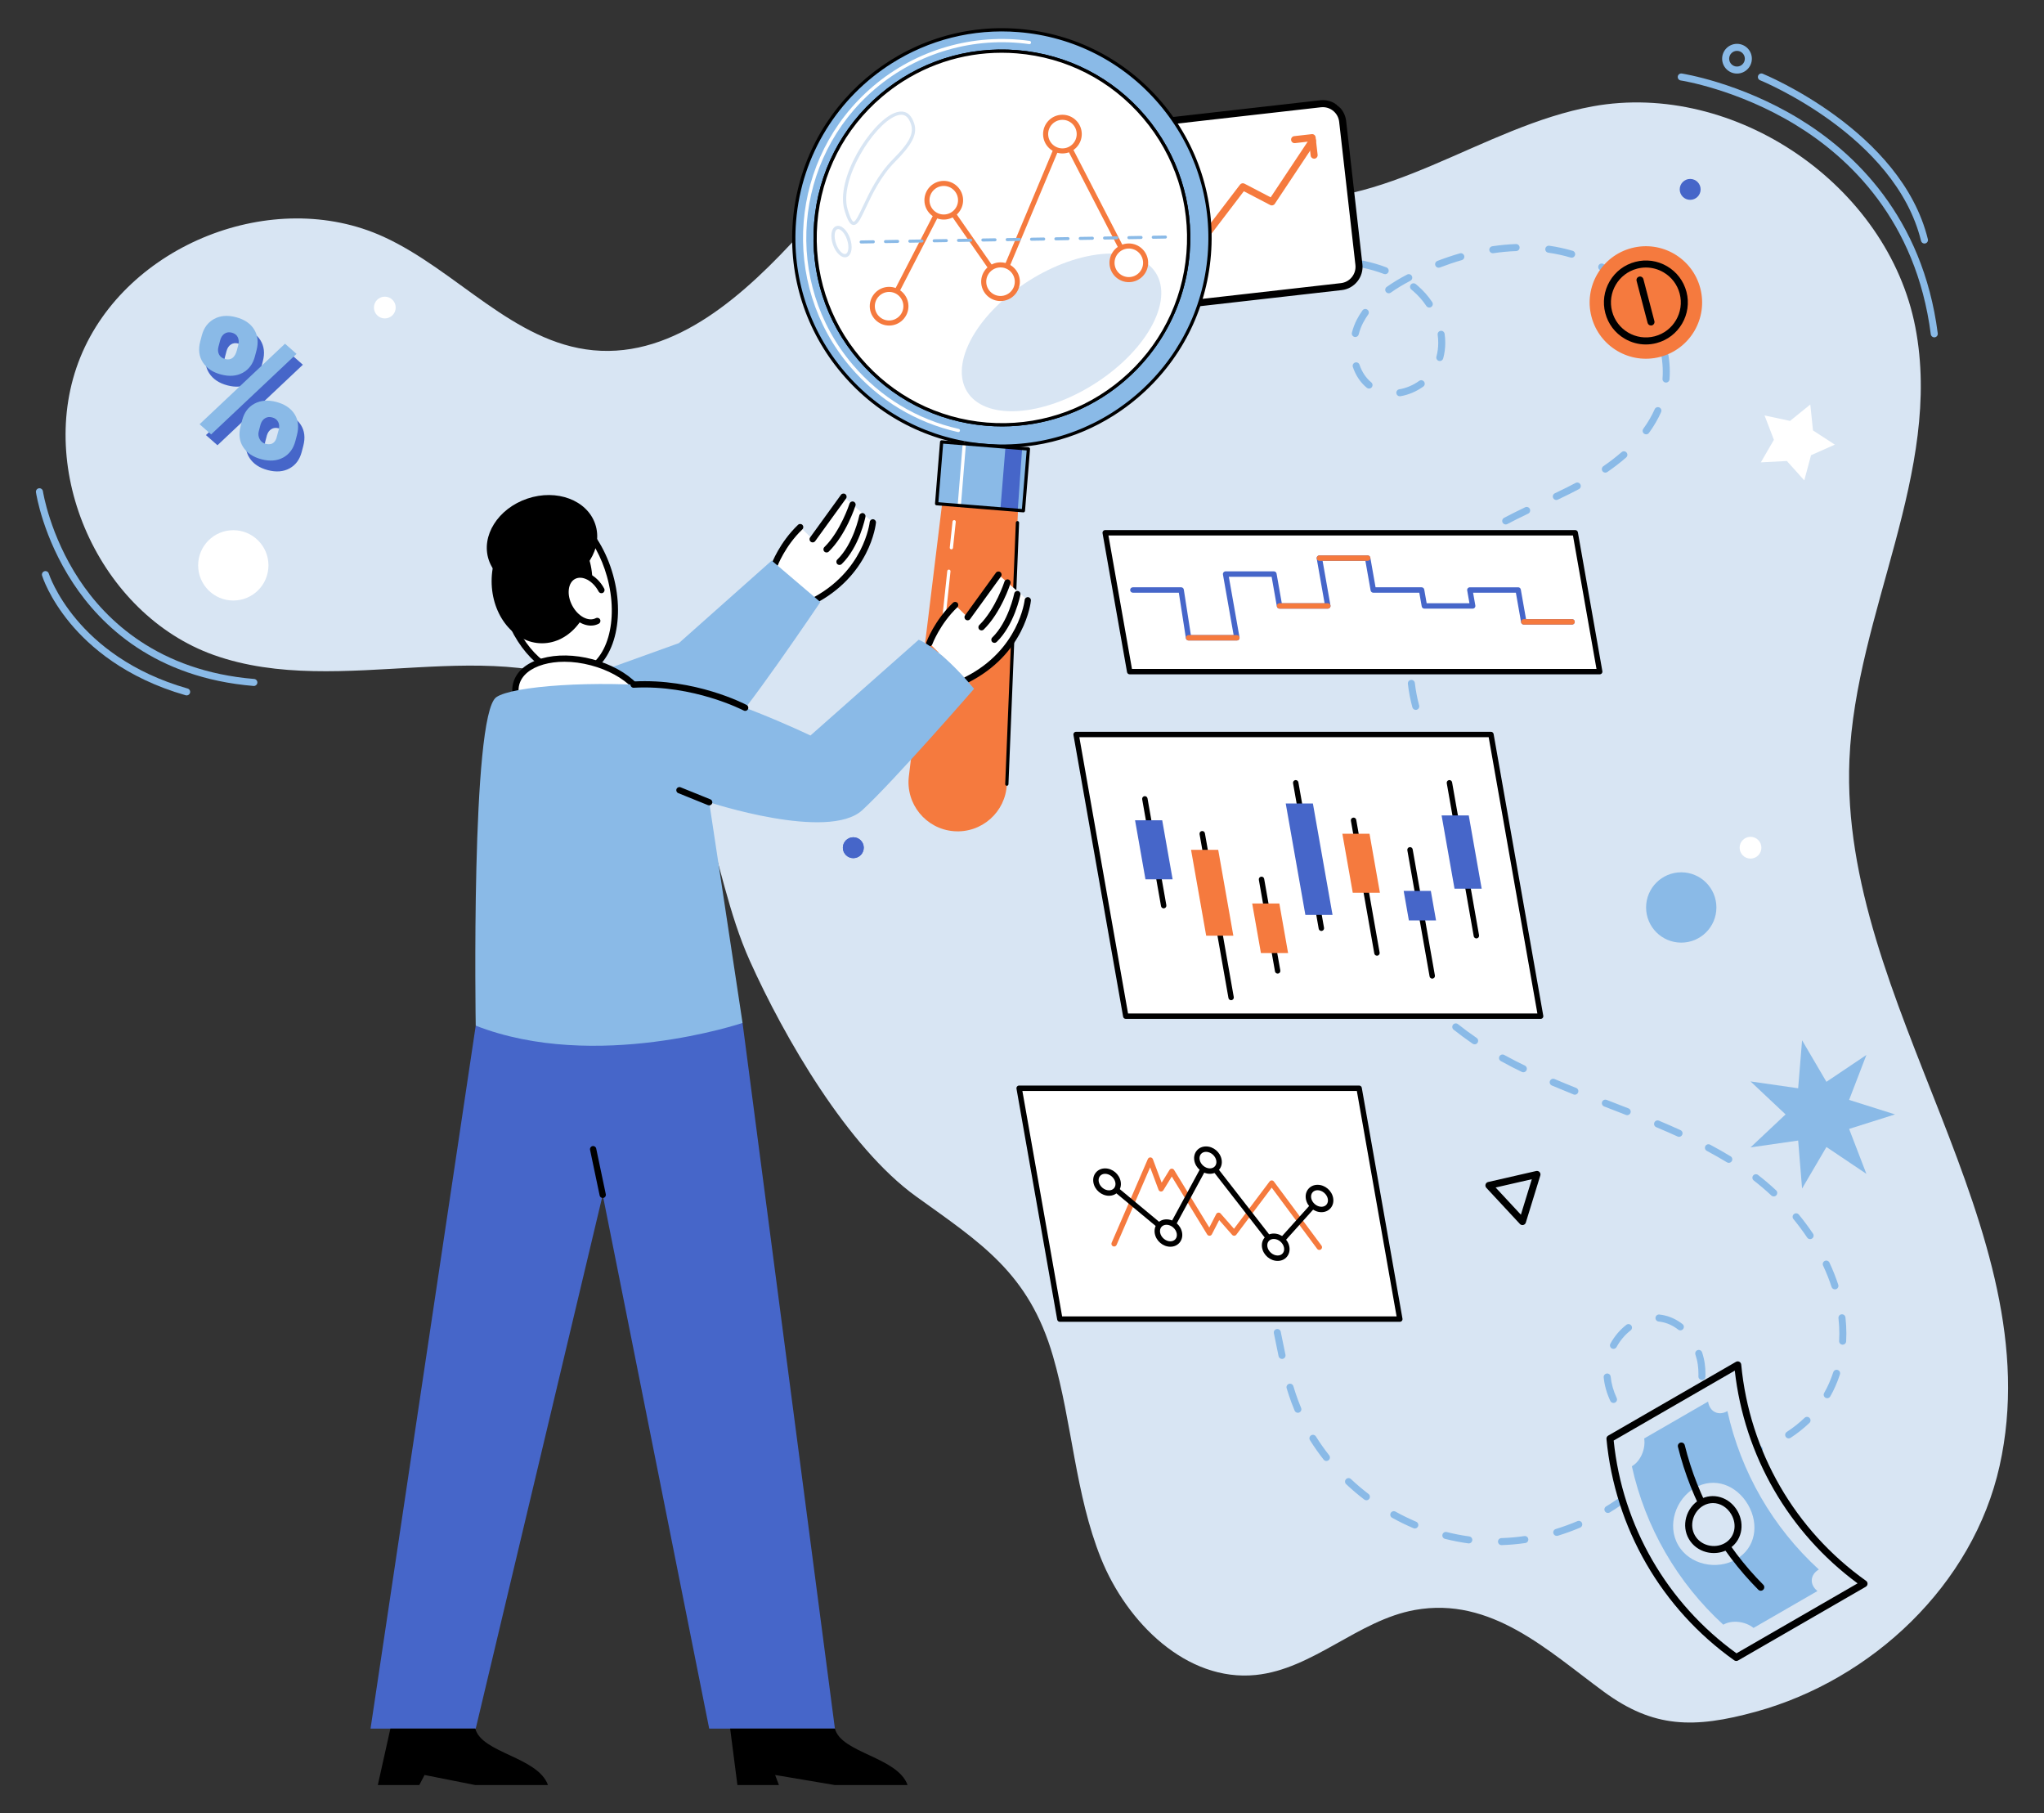<?xml version="1.0" encoding="utf-8"?>
<svg xmlns="http://www.w3.org/2000/svg" id="Layer_1" style="enable-background:new 0 0 814.571 722.455" version="1.1" viewBox="0 0 814.571 722.455" x="0" y="0">
  <rect x="0" y="0" width="814.571" height="722.455" fill="#333333" stroke="none"/>
  <switch>
    
    <g>
      <rect height="722.455" style="fill:none" width="814.571"/>
      <g id="_x31_01">
        <g>
          <g>
            <path d="M449.983,55.044c-15.974-8.376-32.094-15.572-49.845-15.047c-33.025,0.976-58.46,28.079-80.688,52.523&#xA;						c-22.227,24.444-50.116,50.155-83.008,47.039c-31.85-3.018-54.475-31.896-83.565-45.21&#xA;						c-44.033-20.153-102.614,3.095-120.844,47.958c-18.23,44.863,7.529,102.384,53.139,118.657&#xA;						c50.765,18.113,112.287-10.489,158.84,16.676c41.491,24.211,37.632,66.991,54.825,105.225&#xA;						c13.673,30.408,39.005,74.237,66.259,93.847c25.775,18.546,44.933,30.455,54.557,63.688&#xA;						c7.684,26.534,8.806,54.89,19.113,80.519c10.307,25.629,34.151,49.226,61.636,46.454c22.872-2.306,40.813-21.835,63.438-25.903&#xA;						c30.473-5.48,53.023,16.242,75.395,32.631c19.734,14.457,35.859,14.677,60.489,7.908&#xA;						c46.251-12.711,86.583-50.466,97.157-97.963c21.104-94.79-63.897-184.29-59.854-281.317&#xA;						c2.436-58.482,37.363-114.85,26.28-172.324c-10.907-56.555-71.874-98.31-128.548-88.038&#xA;						c-44.232,8.017-83.879,42.673-128.371,36.258C486.3,75.73,468.237,64.616,449.983,55.044z" style="fill:#d8e5f3"/>
          </g>
          <g>
            <g>
              <path d="M318.89,210.019l-10.292,15.241l14.789,14.603c0,0,18.608-5.779,24.452-31.734l-11.695-10.229&#xA;							l-12.284,16.962L318.89,210.019z" style="fill:#fff"/>
            </g>
            <g>
              <path d="M318.89,210.019c-7.265,6.954-10.292,15.241-10.292,15.241L318.89,210.019z" style="fill:#fff"/>
              <path d="M308.598,226.511c0.51,0,0.989-0.315,1.175-0.821c0.03-0.08,3.029-8.112,9.981-14.767&#xA;							c0.5-0.478,0.517-1.27,0.039-1.77c-0.478-0.501-1.271-0.517-1.77-0.039c-7.39,7.074-10.474,15.366-10.602,15.716&#xA;							c-0.237,0.649,0.097,1.367,0.746,1.604C308.31,226.486,308.456,226.511,308.598,226.511z"/>
            </g>
            <g>
              <path d="M336.143,197.899l-12.284,16.962L336.143,197.899z" style="fill:#fff"/>
              <path d="M323.858,216.113c0.388,0,0.77-0.179,1.015-0.518l12.284-16.962c0.406-0.56,0.28-1.343-0.28-1.748&#xA;							c-0.558-0.405-1.342-0.281-1.748,0.279l-12.284,16.963c-0.406,0.56-0.28,1.342,0.279,1.748&#xA;							C323.347,216.036,323.603,216.113,323.858,216.113z"/>
            </g>
            <g>
              <path d="M323.388,241.115c0.189,0,0.38-0.043,0.56-0.133c22.787-11.425,25.052-31.866,25.137-32.731&#xA;							c0.068-0.688-0.435-1.3-1.123-1.368c-0.682-0.064-1.3,0.433-1.368,1.121l0,0c-0.02,0.198-2.259,19.956-23.767,30.74&#xA;							c-0.618,0.31-0.868,1.062-0.558,1.68C322.487,240.861,322.929,241.115,323.388,241.115z"/>
            </g>
            <g>
              <path d="M343.674,205.662c0,0-2.31,11.583-9.12,18.186L343.674,205.662z" style="fill:#fff"/>
              <path d="M334.555,225.099c0.314,0,0.628-0.117,0.871-0.353c7.01-6.796,9.379-18.351,9.476-18.84&#xA;							c0.135-0.678-0.304-1.336-0.982-1.472c-0.68-0.134-1.337,0.304-1.472,0.982c-0.023,0.112-2.322,11.286-8.764,17.532&#xA;							c-0.496,0.481-0.508,1.274-0.028,1.77C333.901,224.972,334.228,225.099,334.555,225.099z"/>
            </g>
            <g>
              <path d="M339.741,201.046c0,0-3.598,11.243-10.341,17.835L339.741,201.046z" style="fill:#fff"/>
              <path d="M329.4,220.132c0.315,0,0.632-0.119,0.875-0.357c6.886-6.732,10.507-17.877,10.658-18.348&#xA;							c0.21-0.658-0.152-1.362-0.81-1.573c-0.661-0.211-1.363,0.152-1.574,0.81c-0.035,0.11-3.588,11.031-10.024,17.321&#xA;							c-0.494,0.483-0.503,1.276-0.02,1.77C328.751,220.006,329.075,220.132,329.4,220.132z"/>
            </g>
          </g>
          <g>
            <g>
              <path d="M574.071,302.78c-0.416,0-0.827-0.184-1.103-0.537c-1.944-2.483-3.697-5.18-5.211-8.016&#xA;							c-0.364-0.682-0.107-1.53,0.575-1.894c0.682-0.363,1.53-0.107,1.894,0.575c1.438,2.693,3.103,5.253,4.947,7.61&#xA;							c0.476,0.609,0.369,1.488-0.24,1.965C574.677,302.683,574.373,302.78,574.071,302.78z M564.204,282.843&#xA;							c-0.616,0-1.181-0.411-1.349-1.034c-0.825-3.037-1.427-6.188-1.791-9.363c-0.088-0.768,0.463-1.462,1.231-1.55&#xA;							c0.756-0.087,1.462,0.463,1.55,1.231c0.349,3.036,0.925,6.046,1.711,8.949c0.202,0.746-0.238,1.515-0.984,1.717&#xA;							C564.448,282.827,564.325,282.843,564.204,282.843z M562.289,260.647c-0.042,0-0.083-0.002-0.125-0.005&#xA;							c-0.77-0.068-1.339-0.748-1.271-1.518c0.28-3.167,0.794-6.331,1.526-9.404c0.179-0.752,0.932-1.216,1.686-1.037&#xA;							c0.752,0.179,1.216,0.933,1.037,1.686c-0.701,2.941-1.192,5.97-1.46,9.002C563.617,260.099,563.006,260.647,562.289,260.647z&#xA;							 M568.115,239.149c-0.203,0-0.409-0.045-0.604-0.138c-0.697-0.334-0.992-1.17-0.657-1.867c1.39-2.898,3.008-5.673,4.811-8.248&#xA;							c0.444-0.633,1.318-0.786,1.949-0.344c0.633,0.443,0.787,1.316,0.344,1.949c-1.715,2.45-3.256,5.092-4.58,7.853&#xA;							C569.137,238.855,568.636,239.149,568.115,239.149z M581.507,221.389c-0.386,0-0.769-0.158-1.046-0.468&#xA;							c-0.514-0.577-0.463-1.462,0.114-1.976c2.285-2.037,4.735-3.948,7.489-5.842c0.634-0.438,1.508-0.277,1.946,0.36&#xA;							c0.438,0.637,0.276,1.508-0.361,1.946c-2.656,1.827-5.015,3.667-7.212,5.625C582.17,221.273,581.837,221.389,581.507,221.389z&#xA;							 M600.062,208.958c-0.501,0-0.987-0.271-1.238-0.745c-0.362-0.683-0.102-1.53,0.581-1.892c2.443-1.294,5.11-2.628,8.395-4.201&#xA;							c0.697-0.335,1.533-0.04,1.866,0.658c0.335,0.697,0.039,1.533-0.658,1.867c-3.249,1.556-5.885,2.874-8.293,4.15&#xA;							C600.507,208.905,600.283,208.958,600.062,208.958z M620.224,199.212c-0.523,0-1.024-0.294-1.264-0.798&#xA;							c-0.334-0.697-0.037-1.533,0.661-1.866c1.585-0.755,3.162-1.519,4.725-2.299c1.19-0.593,2.38-1.206,3.568-1.837&#xA;							c0.68-0.362,1.53-0.105,1.893,0.578c0.363,0.682,0.105,1.53-0.578,1.893c-1.209,0.644-2.423,1.267-3.635,1.871&#xA;							c-1.578,0.787-3.17,1.558-4.769,2.32C620.631,199.168,620.426,199.212,620.224,199.212z M639.759,188.31&#xA;							c-0.445,0-0.882-0.212-1.153-0.606c-0.438-0.637-0.278-1.508,0.359-1.947c2.631-1.81,5.074-3.695,7.261-5.601&#xA;							c0.582-0.508,1.466-0.448,1.975,0.136c0.507,0.583,0.447,1.467-0.136,1.975c-2.267,1.976-4.794,3.926-7.512,5.797&#xA;							C640.309,188.23,640.032,188.31,639.759,188.31z M656.015,173.06c-0.286,0-0.575-0.087-0.824-0.268&#xA;							c-0.624-0.455-0.762-1.331-0.306-1.955c1.824-2.505,3.351-5.125,4.539-7.788c0.315-0.706,1.143-1.023,1.848-0.709&#xA;							c0.706,0.315,1.023,1.142,0.709,1.848c-1.267,2.843-2.893,5.634-4.834,8.298C656.873,172.861,656.447,173.06,656.015,173.06z&#xA;							 M557.857,157.888c-0.672,0-1.266-0.486-1.379-1.171c-0.127-0.763,0.389-1.483,1.152-1.61&#xA;							c2.781-0.461,5.525-1.619,7.936-3.351c0.627-0.45,1.503-0.308,1.954,0.32c0.45,0.628,0.307,1.502-0.321,1.953&#xA;							c-2.758,1.981-5.909,3.309-9.112,3.839C558.01,157.882,557.934,157.888,557.857,157.888z M545.579,154.822&#xA;							c-0.312,0-0.627-0.104-0.887-0.318c-2.511-2.064-4.432-4.931-5.555-8.293c-0.245-0.733,0.151-1.526,0.885-1.771&#xA;							c0.733-0.245,1.525,0.152,1.771,0.884c0.955,2.861,2.572,5.288,4.676,7.017c0.598,0.491,0.683,1.372,0.193,1.969&#xA;							C546.384,154.647,545.983,154.822,545.579,154.822z M663.94,152.43c-0.036,0-0.072-0.001-0.109-0.004&#xA;							c-0.771-0.059-1.348-0.731-1.289-1.502c0.071-0.922,0.106-1.862,0.106-2.792c0-2.032-0.169-4.109-0.505-6.174&#xA;							c-0.124-0.763,0.395-1.482,1.157-1.606c0.758-0.122,1.482,0.394,1.606,1.157c0.359,2.213,0.541,4.441,0.541,6.623&#xA;							c0,1.001-0.038,2.012-0.114,3.005C665.278,151.872,664.665,152.43,663.94,152.43z M573.79,143.847&#xA;							c-0.123,0-0.249-0.016-0.373-0.051c-0.745-0.206-1.183-0.976-0.978-1.722c0.483-1.75,0.727-3.593,0.726-5.477&#xA;							c0-1.051-0.076-2.13-0.229-3.204c-0.108-0.765,0.425-1.473,1.19-1.581c0.759-0.106,1.473,0.424,1.582,1.191&#xA;							c0.17,1.204,0.256,2.413,0.256,3.595c0.001,2.136-0.277,4.229-0.827,6.222C574.968,143.44,574.405,143.847,573.79,143.847z&#xA;							 M540.117,134.281c-0.114,0-0.229-0.014-0.345-0.043c-0.749-0.19-1.202-0.952-1.012-1.701&#xA;							c0.471-1.855,1.143-3.623,1.996-5.256c0.64-1.224,1.381-2.43,2.205-3.586c0.449-0.631,1.324-0.776,1.952-0.328&#xA;							c0.629,0.448,0.776,1.322,0.328,1.952c-0.749,1.052-1.423,2.148-2.005,3.259c-0.753,1.44-1.346,3.004-1.763,4.648&#xA;							C541.311,133.859,540.742,134.281,540.117,134.281z M436.034,132.032c-0.522,0-1.024-0.294-1.264-0.797&#xA;							c-0.333-0.698-0.037-1.533,0.66-1.866c2.801-1.337,5.616-2.676,8.445-4.001c0.701-0.328,1.534-0.026,1.862,0.674&#xA;							c0.328,0.7,0.026,1.533-0.673,1.861c-2.824,1.323-5.633,2.657-8.427,3.992C436.441,131.988,436.236,132.032,436.034,132.032z&#xA;							 M659.57,130.735c-0.521,0-1.021-0.293-1.262-0.793c-1.29-2.683-2.857-5.3-4.659-7.778c-0.454-0.626-0.315-1.501,0.31-1.955&#xA;							c0.626-0.454,1.501-0.315,1.955,0.309c1.899,2.614,3.553,5.376,4.916,8.209c0.335,0.697,0.042,1.533-0.654,1.868&#xA;							C659.98,130.69,659.774,130.735,659.57,130.735z M456.36,122.617c-0.539,0-1.051-0.312-1.282-0.836&#xA;							c-0.312-0.707,0.009-1.533,0.717-1.845c3.024-1.333,5.843-2.534,8.617-3.672c0.717-0.294,1.533,0.049,1.826,0.764&#xA;							c0.293,0.715-0.049,1.533-0.764,1.826c-2.751,1.13-5.548,2.321-8.552,3.644C456.74,122.579,456.548,122.617,456.36,122.617z&#xA;							 M569.598,122.537c-0.451,0-0.894-0.217-1.164-0.62c-1.493-2.228-3.258-4.226-5.248-5.939&#xA;							c-0.245-0.211-0.491-0.417-0.74-0.619c-0.6-0.487-0.691-1.369-0.204-1.969c0.486-0.6,1.369-0.693,1.968-0.204&#xA;							c0.271,0.219,0.539,0.443,0.803,0.671c2.181,1.878,4.114,4.065,5.747,6.501c0.43,0.642,0.259,1.512-0.384,1.942&#xA;							C570.137,122.46,569.866,122.537,569.598,122.537z M553.438,116.858c-0.438,0-0.869-0.205-1.142-0.588&#xA;							c-0.448-0.63-0.301-1.504,0.329-1.952c2.39-1.7,5.052-3.312,8.14-4.929c0.684-0.359,1.53-0.094,1.889,0.591&#xA;							c0.358,0.685,0.094,1.531-0.591,1.889c-2.973,1.557-5.529,3.103-7.814,4.729C554.002,116.773,553.719,116.858,553.438,116.858&#xA;							z M477.137,114.279c-0.576,0-1.116-0.358-1.319-0.933c-0.258-0.728,0.123-1.528,0.852-1.787&#xA;							c3.036-1.076,6.037-2.066,8.917-2.944c0.739-0.226,1.523,0.191,1.747,0.931c0.226,0.74-0.191,1.521-0.93,1.747&#xA;							c-2.841,0.865-5.802,1.843-8.798,2.905C477.45,114.253,477.292,114.279,477.137,114.279z M645.919,113.185&#xA;							c-0.32,0-0.642-0.109-0.905-0.333c-2.327-1.977-4.816-3.745-7.4-5.256c-0.667-0.39-0.891-1.248-0.501-1.915&#xA;							c0.392-0.668,1.25-0.89,1.915-0.502c2.724,1.594,5.347,3.457,7.797,5.539c0.59,0.5,0.661,1.384,0.161,1.973&#xA;							C646.71,113.017,646.315,113.185,645.919,113.185z M552.018,109.249c-0.168,0-0.337-0.03-0.503-0.094&#xA;							c-2.68-1.032-5.618-1.883-8.734-2.531c-0.756-0.158-1.243-0.898-1.085-1.656c0.158-0.757,0.896-1.245,1.656-1.085&#xA;							c3.263,0.679,6.348,1.573,9.169,2.659c0.721,0.277,1.081,1.088,0.804,1.809C553.111,108.908,552.58,109.249,552.018,109.249z&#xA;							 M498.619,108.023c-0.642,0-1.221-0.445-1.366-1.098c-0.167-0.755,0.31-1.502,1.065-1.669c3.122-0.69,6.237-1.271,9.261-1.728&#xA;							c0.759-0.115,1.477,0.411,1.593,1.175c0.115,0.765-0.411,1.478-1.176,1.593c-2.96,0.447-6.014,1.016-9.075,1.693&#xA;							C498.82,108.012,498.718,108.023,498.619,108.023z M573.32,106.668c-0.562,0-1.093-0.342-1.307-0.898&#xA;							c-0.277-0.721,0.083-1.531,0.805-1.808c2.97-1.14,5.982-2.154,8.955-3.013c0.74-0.217,1.517,0.213,1.733,0.956&#xA;							c0.214,0.743-0.214,1.518-0.957,1.733c-2.896,0.837-5.833,1.825-8.728,2.937C573.656,106.638,573.486,106.668,573.32,106.668z&#xA;							 M530.109,105.088c-0.023,0-0.046-0.001-0.068-0.002c-3.021-0.145-6.112-0.156-9.204-0.031&#xA;							c-0.763,0.017-1.424-0.57-1.455-1.343c-0.031-0.772,0.57-1.424,1.342-1.455c3.177-0.128,6.35-0.118,9.452,0.033&#xA;							c0.772,0.037,1.368,0.693,1.33,1.465C531.471,104.504,530.852,105.088,530.109,105.088z M626.334,102.676&#xA;							c-0.132,0-0.265-0.019-0.398-0.058c-2.868-0.848-5.866-1.499-8.912-1.937c-0.765-0.11-1.297-0.819-1.186-1.585&#xA;							c0.108-0.765,0.821-1.297,1.584-1.186c3.18,0.457,6.312,1.137,9.309,2.023c0.741,0.219,1.164,0.998,0.945,1.739&#xA;							C627.495,102.282,626.938,102.676,626.334,102.676z M594.911,100.898c-0.683,0-1.28-0.499-1.382-1.195&#xA;							c-0.114-0.765,0.415-1.477,1.179-1.59c3.177-0.47,6.353-0.765,9.438-0.877c0.765-0.028,1.422,0.575,1.45,1.348&#xA;							c0.028,0.773-0.575,1.421-1.348,1.45c-2.982,0.109-6.055,0.394-9.13,0.849C595.048,100.893,594.979,100.898,594.911,100.898z" style="fill:#8abae7"/>
            </g>
            <g>
              <path d="M598.378,615.628c-0.754,0-1.375-0.599-1.398-1.357c-0.024-0.773,0.583-1.418,1.356-1.442&#xA;							c3.024-0.092,6.096-0.363,9.131-0.803c0.774-0.115,1.475,0.419,1.586,1.184c0.111,0.765-0.419,1.475-1.184,1.586&#xA;							c-3.14,0.456-6.319,0.735-9.448,0.83C598.408,615.628,598.393,615.628,598.378,615.628z M585.351,614.953&#xA;							c-0.063,0-0.126-0.004-0.19-0.013c-3.104-0.42-6.236-1.028-9.309-1.808c-0.749-0.19-1.202-0.952-1.012-1.701&#xA;							c0.19-0.749,0.951-1.203,1.701-1.013c2.97,0.754,5.997,1.342,8.996,1.748c0.766,0.104,1.303,0.808,1.199,1.575&#xA;							C586.641,614.444,586.041,614.953,585.351,614.953z M620.4,611.955c-0.599,0-1.154-0.388-1.338-0.991&#xA;							c-0.226-0.739,0.191-1.522,0.931-1.747c2.906-0.887,5.808-1.942,8.626-3.137c0.714-0.302,1.534,0.03,1.835,0.742&#xA;							c0.302,0.712-0.03,1.534-0.742,1.835c-2.909,1.234-5.905,2.323-8.904,3.237C620.674,611.936,620.536,611.955,620.4,611.955z&#xA;							 M563.831,608.999c-0.182,0-0.367-0.036-0.546-0.111c-2.884-1.224-5.748-2.624-8.513-4.159&#xA;							c-0.675-0.375-0.919-1.227-0.544-1.903c0.375-0.676,1.227-0.918,1.904-0.544c2.678,1.487,5.453,2.843,8.246,4.029&#xA;							c0.712,0.303,1.043,1.124,0.742,1.835C564.893,608.679,564.376,608.999,563.831,608.999z M640.784,602.817&#xA;							c-0.473,0-0.934-0.24-1.197-0.673c-0.401-0.661-0.19-1.522,0.47-1.922c2.61-1.585,5.164-3.322,7.591-5.165&#xA;							c0.617-0.465,1.493-0.347,1.962,0.269c0.466,0.616,0.346,1.494-0.269,1.962c-2.505,1.901-5.14,3.693-7.832,5.327&#xA;							C641.282,602.752,641.032,602.817,640.784,602.817z M544.53,597.757c-0.296,0-0.595-0.094-0.848-0.287&#xA;							c-2.507-1.914-4.937-3.976-7.222-6.128c-0.563-0.529-0.59-1.415-0.059-1.978c0.53-0.564,1.415-0.589,1.978-0.059&#xA;							c2.216,2.087,4.572,4.085,7.002,5.94c0.614,0.469,0.733,1.348,0.263,1.962C545.368,597.568,544.951,597.757,544.53,597.757z&#xA;							 M658.279,588.933c-0.353,0-0.705-0.132-0.978-0.397c-0.553-0.54-0.564-1.426-0.025-1.98c2.142-2.195,4.173-4.519,6.036-6.905&#xA;							c0.477-0.611,1.356-0.718,1.965-0.242c0.61,0.476,0.718,1.356,0.242,1.965c-1.926,2.468-4.025,4.869-6.238,7.138&#xA;							C659.007,588.792,658.643,588.933,658.279,588.933z M528.601,582.104c-0.414,0-0.824-0.183-1.1-0.533&#xA;							c-1.96-2.486-3.796-5.094-5.456-7.751c-0.409-0.656-0.21-1.519,0.445-1.929c0.655-0.409,1.518-0.21,1.929,0.446&#xA;							c1.605,2.571,3.382,5.095,5.28,7.501c0.478,0.607,0.374,1.487-0.232,1.965C529.21,582.005,528.904,582.104,528.601,582.104z&#xA;							 M679.096,581.912c-0.033,0-0.066-0.001-0.1-0.004c-3.233-0.225-6.414-0.749-9.454-1.557&#xA;							c-0.747-0.198-1.192-0.965-0.994-1.711c0.199-0.748,0.969-1.192,1.712-0.994c2.869,0.763,5.874,1.257,8.931,1.471&#xA;							c0.771,0.054,1.352,0.722,1.299,1.493C680.439,581.348,679.824,581.912,679.096,581.912z M692.106,581.216&#xA;							c-0.667,0-1.258-0.478-1.377-1.159c-0.133-0.761,0.376-1.486,1.138-1.619c2.979-0.52,5.936-1.295,8.792-2.303&#xA;							c0.727-0.258,1.529,0.125,1.785,0.854c0.258,0.729-0.125,1.528-0.854,1.785c-3.001,1.06-6.11,1.874-9.242,2.421&#xA;							C692.267,581.21,692.186,581.216,692.106,581.216z M657.937,575.276c-0.251,0-0.505-0.067-0.734-0.209&#xA;							c-0.509-0.314-1.013-0.641-1.511-0.979c-2.167-1.469-4.207-3.137-6.064-4.958c-0.551-0.542-0.56-1.428-0.019-1.98&#xA;							c0.542-0.55,1.428-0.56,1.98-0.019c1.737,1.704,3.646,3.266,5.674,4.641c0.465,0.314,0.934,0.62,1.411,0.913&#xA;							c0.658,0.406,0.862,1.268,0.455,1.926C658.865,575.04,658.407,575.276,657.937,575.276z M712.821,573.105&#xA;							c-0.456,0-0.905-0.223-1.174-0.635c-0.422-0.648-0.24-1.515,0.408-1.937c2.564-1.672,4.955-3.562,7.106-5.619&#xA;							c0.556-0.535,1.443-0.516,1.978,0.045c0.534,0.559,0.515,1.444-0.045,1.978c-2.275,2.176-4.802,4.174-7.511,5.941&#xA;							C713.349,573.031,713.084,573.105,712.821,573.105z M671.596,571.018c-0.228,0-0.458-0.056-0.671-0.172&#xA;							c-0.678-0.371-0.927-1.222-0.555-1.9c0.253-0.461,0.5-0.925,0.744-1.391c1.23-2.358,2.276-4.674,3.108-6.882&#xA;							c0.271-0.724,1.08-1.092,1.802-0.816c0.724,0.271,1.089,1.079,0.816,1.802c-0.871,2.314-1.963,4.734-3.245,7.191&#xA;							c-0.252,0.484-0.509,0.964-0.771,1.441C672.57,570.756,672.09,571.018,671.596,571.018z M517.221,562.897&#xA;							c-0.547,0-1.066-0.322-1.291-0.858c-0.44-1.047-0.865-2.121-1.263-3.192c-0.669-1.805-1.314-3.733-1.917-5.731&#xA;							c-0.224-0.74,0.195-1.521,0.935-1.744c0.737-0.226,1.521,0.194,1.744,0.935c0.587,1.943,1.214,3.816,1.863,5.566&#xA;							c0.384,1.033,0.794,2.07,1.219,3.082c0.3,0.713-0.036,1.533-0.748,1.832C517.586,562.863,517.402,562.897,517.221,562.897z&#xA;							 M643.011,558.989c-0.527,0-1.031-0.299-1.269-0.807c-1.437-3.078-2.326-6.236-2.642-9.388&#xA;							c-0.078-0.769,0.484-1.455,1.253-1.532c0.772-0.088,1.455,0.484,1.532,1.253c0.285,2.837,1.09,5.691,2.394,8.482&#xA;							c0.327,0.701,0.024,1.534-0.676,1.861C643.411,558.947,643.21,558.989,643.011,558.989z M728.17,557.096&#xA;							c-0.236,0-0.475-0.059-0.693-0.184c-0.672-0.384-0.905-1.239-0.521-1.91c0.709-1.239,1.36-2.529,1.935-3.833&#xA;							c0.639-1.451,1.211-2.943,1.699-4.435c0.241-0.734,1.028-1.135,1.766-0.895c0.734,0.241,1.135,1.031,0.895,1.766&#xA;							c-0.517,1.579-1.122,3.158-1.8,4.694c-0.614,1.393-1.309,2.77-2.065,4.092C729.128,556.842,728.656,557.096,728.17,557.096z&#xA;							 M678.249,549.847c-0.015,0-0.029,0-0.045-0.001c-0.772-0.024-1.379-0.67-1.355-1.442c0.009-0.309,0.014-0.618,0.014-0.926&#xA;							c0-1.273-0.086-2.536-0.254-3.755c-0.188-1.346-0.509-2.698-0.954-4.02c-0.248-0.733,0.146-1.526,0.878-1.773&#xA;							c0.732-0.248,1.526,0.146,1.773,0.878c0.502,1.487,0.864,3.012,1.074,4.531c0.187,1.346,0.282,2.739,0.282,4.14&#xA;							c0,0.337-0.005,0.675-0.016,1.013C679.623,549.248,679.002,549.847,678.249,549.847z M510.904,541.446&#xA;							c-0.645,0-1.225-0.448-1.367-1.105c-0.568-2.64-1.1-5.291-1.631-7.941l-0.244-1.22c-0.152-0.757,0.339-1.495,1.097-1.647&#xA;							c0.753-0.148,1.494,0.338,1.647,1.097l0.245,1.22c0.528,2.637,1.057,5.276,1.623,7.903c0.162,0.755-0.318,1.5-1.074,1.663&#xA;							C511.1,541.437,511.002,541.446,510.904,541.446z M642.998,537.443c-0.226,0-0.456-0.055-0.668-0.17&#xA;							c-0.679-0.369-0.93-1.219-0.56-1.898c1.593-2.928,3.789-5.526,6.351-7.515c0.61-0.476,1.491-0.364,1.964,0.247&#xA;							c0.475,0.611,0.364,1.49-0.247,1.964c-2.26,1.754-4.2,4.051-5.609,6.642C643.975,537.179,643.494,537.443,642.998,537.443z&#xA;							 M734.324,535.767c-0.026,0-0.053-0.001-0.08-0.002c-0.772-0.045-1.362-0.705-1.318-1.477&#xA;							c0.055-0.969,0.084-1.964,0.085-2.955c0-2.013-0.118-4.072-0.348-6.12c-0.086-0.768,0.466-1.461,1.234-1.547&#xA;							c0.754-0.089,1.461,0.465,1.547,1.234c0.243,2.151,0.366,4.315,0.366,6.434c-0.001,1.045-0.031,2.092-0.088,3.113&#xA;							C735.678,535.191,735.061,535.767,734.324,535.767z M669.648,530.06c-0.301,0-0.603-0.097-0.858-0.295&#xA;							c-2.073-1.612-4.345-2.647-6.753-3.076c-0.347-0.062-0.694-0.11-1.039-0.145c-0.769-0.077-1.329-0.764-1.252-1.533&#xA;							c0.076-0.769,0.765-1.34,1.533-1.252c0.416,0.042,0.834,0.099,1.251,0.174c2.858,0.509,5.543,1.728,7.978,3.623&#xA;							c0.611,0.474,0.72,1.353,0.245,1.964C670.478,529.874,670.066,530.06,669.648,530.06z M506.265,519.538&#xA;							c-0.63,0-1.201-0.427-1.359-1.065c-0.805-3.274-1.627-6.175-2.513-8.87c-0.242-0.734,0.158-1.526,0.892-1.767&#xA;							c0.733-0.245,1.525,0.158,1.767,0.892c0.909,2.764,1.75,5.732,2.573,9.076c0.184,0.751-0.274,1.509-1.025,1.694&#xA;							C506.488,519.526,506.375,519.538,506.265,519.538z M731.247,513.723c-0.589,0-1.138-0.375-1.331-0.965&#xA;							c-0.923-2.828-2.061-5.69-3.382-8.503c-0.329-0.7-0.028-1.533,0.672-1.862c0.698-0.327,1.534-0.028,1.862,0.672&#xA;							c1.371,2.918,2.551,5.886,3.51,8.823c0.24,0.736-0.161,1.525-0.896,1.765C731.536,513.701,731.391,513.723,731.247,513.723z&#xA;							 M498.673,498.538c-0.499,0-0.983-0.269-1.236-0.74c-1.415-2.651-3.054-5.245-4.871-7.709&#xA;							c-0.459-0.622-0.326-1.499,0.295-1.957c0.622-0.459,1.498-0.326,1.957,0.296c1.897,2.573,3.609,5.282,5.088,8.051&#xA;							c0.365,0.683,0.107,1.53-0.575,1.895C499.122,498.485,498.896,498.538,498.673,498.538z M721.359,493.713&#xA;							c-0.451,0-0.894-0.218-1.164-0.621c-1.684-2.514-3.529-4.996-5.485-7.377c-0.49-0.598-0.404-1.48,0.193-1.97&#xA;							c0.598-0.491,1.479-0.404,1.97,0.193c2.013,2.451,3.913,5.007,5.647,7.596c0.43,0.643,0.259,1.512-0.384,1.942&#xA;							C721.898,493.637,721.627,493.713,721.359,493.713z M484.975,480.956c-0.339,0-0.679-0.122-0.948-0.37&#xA;							c-2.229-2.05-4.624-3.979-7.119-5.731c-0.632-0.445-0.784-1.318-0.341-1.95c0.445-0.633,1.318-0.785,1.95-0.341&#xA;							c2.595,1.823,5.086,3.829,7.405,5.963c0.568,0.523,0.606,1.409,0.082,1.977C485.73,480.804,485.353,480.956,484.975,480.956z&#xA;							 M706.862,476.7c-0.344,0-0.687-0.125-0.957-0.378c-2.244-2.101-4.599-4.109-7.002-5.967&#xA;							c-0.612-0.473-0.724-1.352-0.251-1.964c0.474-0.611,1.352-0.724,1.964-0.251c2.471,1.913,4.895,3.977,7.202,6.139&#xA;							c0.564,0.528,0.593,1.414,0.065,1.978C707.608,476.552,707.235,476.7,706.862,476.7z M466.4,468.609&#xA;							c-0.195,0-0.394-0.041-0.583-0.128c-2.776-1.275-5.649-2.372-8.538-3.26c-0.739-0.227-1.154-1.01-0.927-1.749&#xA;							c0.228-0.74,1.016-1.152,1.749-0.926c3.007,0.925,5.996,2.066,8.884,3.392c0.702,0.323,1.01,1.154,0.688,1.856&#xA;							C467.437,468.307,466.931,468.609,466.4,468.609z M688.957,463.313c-0.248,0-0.498-0.066-0.725-0.203&#xA;							c-2.541-1.543-5.247-3.08-8.042-4.568c-0.682-0.363-0.941-1.21-0.579-1.893c0.364-0.683,1.215-0.94,1.893-0.578&#xA;							c2.843,1.513,5.596,3.076,8.181,4.646c0.661,0.401,0.871,1.262,0.47,1.923C689.891,463.073,689.429,463.313,688.957,463.313z&#xA;							 M444.917,462.663c-0.049,0-0.098-0.002-0.148-0.008c-3.042-0.318-6.088-0.414-9.112-0.286&#xA;							c-0.763,0.038-1.424-0.567-1.458-1.338c-0.033-0.772,0.567-1.425,1.339-1.458c3.155-0.135,6.343-0.034,9.522,0.299&#xA;							c0.768,0.08,1.327,0.769,1.246,1.538C446.232,462.128,445.624,462.663,444.917,462.663z M669.124,452.948&#xA;							c-0.194,0-0.392-0.041-0.579-0.127c-2.661-1.214-5.445-2.43-8.51-3.719c-0.713-0.3-1.048-1.12-0.748-1.833&#xA;							c0.3-0.712,1.119-1.048,1.832-0.748c3.092,1.3,5.9,2.528,8.586,3.753c0.703,0.321,1.014,1.151,0.693,1.854&#xA;							C670.164,452.643,669.656,452.948,669.124,452.948z M648.466,444.318c-0.17,0-0.344-0.031-0.511-0.097&#xA;							c-2.642-1.036-5.291-2.062-7.941-3.088l-0.751-0.291c-0.721-0.279-1.079-1.09-0.799-1.811c0.279-0.722,1.089-1.079,1.81-0.8&#xA;							l0.75,0.291c2.654,1.028,5.306,2.055,7.953,3.092c0.72,0.282,1.074,1.095,0.792,1.814&#xA;							C649.552,443.981,649.024,444.318,648.466,444.318z M627.606,436.167c-0.174,0-0.35-0.033-0.521-0.101&#xA;							c-3.167-1.27-5.997-2.437-8.655-3.568c-0.711-0.303-1.042-1.125-0.739-1.836c0.301-0.71,1.121-1.042,1.836-0.74&#xA;							c2.639,1.124,5.452,2.283,8.6,3.546c0.717,0.288,1.065,1.103,0.778,1.82C628.686,435.834,628.161,436.167,627.606,436.167z&#xA;							 M607.078,427.226c-0.204,0-0.412-0.045-0.609-0.14c-1.258-0.609-2.51-1.229-3.755-1.862&#xA;							c-1.544-0.784-3.094-1.608-4.608-2.448c-0.676-0.375-0.92-1.227-0.545-1.903c0.375-0.677,1.229-0.919,1.903-0.545&#xA;							c1.485,0.824,3.005,1.631,4.519,2.401c1.228,0.624,2.464,1.236,3.706,1.836c0.695,0.337,0.987,1.174,0.651,1.869&#xA;							C608.097,426.935,607.598,427.226,607.078,427.226z M587.668,416.091c-0.272,0-0.548-0.079-0.789-0.244&#xA;							c-2.613-1.787-5.167-3.669-7.594-5.595c-0.605-0.48-0.706-1.361-0.226-1.966c0.48-0.606,1.36-0.707,1.966-0.226&#xA;							c2.375,1.884,4.875,3.727,7.434,5.476c0.638,0.436,0.802,1.307,0.365,1.945C588.553,415.878,588.115,416.091,587.668,416.091z&#xA;							 M570.375,401.898c-0.356,0-0.713-0.135-0.986-0.406c-2.276-2.257-4.435-4.598-6.417-6.954&#xA;							c-0.497-0.591-0.421-1.474,0.17-1.972c0.591-0.497,1.475-0.421,1.973,0.171c1.927,2.292,4.029,4.57,6.247,6.768&#xA;							c0.548,0.544,0.552,1.43,0.008,1.979C571.095,401.76,570.735,401.898,570.375,401.898z M556.385,384.466&#xA;							c-0.47,0-0.929-0.237-1.194-0.667c-1.688-2.75-3.19-5.572-4.466-8.389c-0.319-0.704-0.006-1.533,0.697-1.852&#xA;							c0.704-0.321,1.533-0.007,1.853,0.698c1.227,2.71,2.675,5.428,4.302,8.079c0.405,0.659,0.198,1.521-0.46,1.925&#xA;							C556.888,384.4,556.634,384.466,556.385,384.466z M547.816,363.89c-0.64,0-1.217-0.44-1.364-1.09&#xA;							c-0.707-3.118-1.17-6.292-1.375-9.435c-0.05-0.771,0.535-1.437,1.306-1.488c0.765-0.061,1.438,0.534,1.488,1.305&#xA;							c0.195,2.997,0.636,6.025,1.311,8.998c0.171,0.754-0.302,1.504-1.055,1.675C548.021,363.879,547.918,363.89,547.816,363.89z" style="fill:#8abae7"/>
            </g>
            <g>
              <polygon points="755.197 444.018 736.906 449.798 743.791 467.702 727.868 457.005 718.163 473.552 716.599 454.433 697.612 457.162 711.584 444.018 697.612 430.875 716.599 433.604 718.163 414.485 727.868 431.032 743.791 420.335 736.906 438.239" style="fill:#8abae7"/>
            </g>
            <g>
              <polygon points="731.223 177.158 721.73 181.372 719.04 191.405 712.098 183.678 701.726 184.22 706.929 175.231 703.208 165.534 713.365 167.704 721.438 161.169 722.513 171.5" style="fill:#fff"/>
            </g>
            <g>
              <path d="M684.018,361.567c0-7.738-6.273-14.01-14.01-14.01c-7.738,0-14.011,6.273-14.011,14.01&#xA;							c0,7.738,6.273,14.011,14.011,14.011C677.745,375.578,684.018,369.305,684.018,361.567z" style="fill:#8abae7"/>
            </g>
            <g>
              <path d="M344.225,337.755c0-2.3-1.865-4.165-4.165-4.165c-2.3,0-4.165,1.865-4.165,4.165s1.865,4.165,4.165,4.165&#xA;							C342.361,341.92,344.225,340.055,344.225,337.755z" style="fill:#4666c9"/>
            </g>
            <g>
              <path d="M344.225,337.755c0,2.3-1.865,4.165-4.165,4.165c-2.3,0-4.165-1.865-4.165-4.165s1.865-4.165,4.165-4.165&#xA;							C342.361,333.59,344.225,335.455,344.225,337.755z" style="fill:#4666c9"/>
            </g>
            <g>
              <path d="M677.728,75.458c0-2.3-1.865-4.165-4.165-4.165c-2.3,0-4.165,1.865-4.165,4.165&#xA;							c0,2.3,1.865,4.165,4.165,4.165C675.863,79.623,677.728,77.758,677.728,75.458z" style="fill:#4666c9"/>
            </g>
            <g>
              <path d="M701.948,337.755c0-2.395-1.941-4.336-4.336-4.336c-2.395,0-4.336,1.941-4.336,4.336&#xA;							c0,2.395,1.941,4.336,4.336,4.336C700.006,342.091,701.948,340.15,701.948,337.755z" style="fill:#fff"/>
            </g>
            <g>
              <circle cx="92.975" cy="225.26" r="14.011" style="fill:#fff"/>
            </g>
            <g>
              <path d="M157.693,122.537c0-2.395-1.941-4.336-4.336-4.336c-2.395,0-4.336,1.941-4.336,4.336&#xA;							s1.941,4.336,4.336,4.336C155.752,126.872,157.693,124.931,157.693,122.537z" style="fill:#fff"/>
            </g>
            <g>
              <path d="M606.727,488.109c-0.384,0-0.757-0.159-1.025-0.447l-13.369-14.391c-0.341-0.366-0.459-0.887-0.312-1.365&#xA;							c0.147-0.478,0.537-0.841,1.025-0.952l19.147-4.383c0.487-0.112,0.997,0.045,1.338,0.412c0.341,0.366,0.459,0.887,0.313,1.365&#xA;							l-5.778,18.774c-0.147,0.478-0.538,0.841-1.025,0.953C606.936,488.098,606.831,488.109,606.727,488.109z M596.033,473.142&#xA;							l10.07,10.839l4.351-14.14L596.033,473.142z"/>
            </g>
            <g>
              <path d="M770.844,134.413c-0.693,0-1.296-0.515-1.386-1.221c-5.841-45.414-32.572-70.475-53.967-83.501&#xA;							c-23.27-14.167-45.468-17.6-45.69-17.633c-0.764-0.114-1.292-0.826-1.178-1.591c0.113-0.764,0.821-1.286,1.59-1.179&#xA;							c0.226,0.034,22.899,3.526,46.645,17.957c21.956,13.345,49.387,39.026,55.376,85.589c0.099,0.767-0.443,1.468-1.209,1.567&#xA;							C770.963,134.41,770.903,134.413,770.844,134.413z" style="fill:#8abae7"/>
            </g>
            <g>
              <path d="M766.927,97.034c-0.63,0-1.202-0.428-1.359-1.067c-10.263-41.891-63.605-63.778-64.143-63.994&#xA;							c-0.717-0.288-1.065-1.104-0.776-1.821c0.288-0.718,1.102-1.065,1.821-0.776c0.551,0.221,55.216,22.655,65.817,65.925&#xA;							c0.184,0.751-0.276,1.508-1.026,1.693C767.149,97.021,767.037,97.034,766.927,97.034z" style="fill:#8abae7"/>
            </g>
            <g>
              <path d="M101.169,273.316c-0.039,0-0.078-0.001-0.118-0.005c-39.322-3.269-60.812-24.077-71.916-40.957&#xA;							c-12.014-18.264-14.693-35.492-14.801-36.216c-0.114-0.765,0.413-1.476,1.177-1.591c0.762-0.117,1.477,0.412,1.592,1.176&#xA;							c0.026,0.172,2.722,17.428,14.432,35.184c10.764,16.321,31.601,36.442,69.749,39.614c0.77,0.064,1.343,0.74,1.278,1.511&#xA;							C102.501,272.763,101.889,273.316,101.169,273.316z" style="fill:#8abae7"/>
            </g>
            <g>
              <path d="M74.384,277.075c-0.127,0-0.257-0.018-0.385-0.054c-24.064-6.872-38.325-19.421-46.051-28.738&#xA;							c-8.411-10.143-11.071-18.577-11.18-18.932c-0.227-0.739,0.186-1.52,0.924-1.749c0.736-0.228,1.521,0.185,1.75,0.923&#xA;							c0.102,0.329,10.738,33.071,55.325,45.804c0.743,0.212,1.174,0.987,0.961,1.73C75.553,276.674,74.993,277.075,74.384,277.075z" style="fill:#8abae7"/>
            </g>
            <g>
              <path d="M692.225,29.31c-3.266,0-5.922-2.657-5.922-5.922s2.656-5.922,5.922-5.922&#xA;							c3.266,0,5.922,2.657,5.922,5.922S695.491,29.31,692.225,29.31z M692.225,20.266c-1.722,0-3.123,1.401-3.123,3.123&#xA;							c0,1.722,1.401,3.123,3.123,3.123c1.722,0,3.123-1.401,3.123-3.123C695.348,21.667,693.947,20.266,692.225,20.266z" style="fill:#8abae7"/>
            </g>
            <g>
              <g>
                <g>
                  <path d="M82.953,137.983c0.796-3.035,2.426-5.225,4.895-6.572c2.466-1.346,5.364-1.584,8.691-0.711&#xA;									c3.372,0.885,5.792,2.51,7.261,4.878c1.469,2.368,1.788,5.136,0.957,8.304l-0.637,2.428&#xA;									c-0.796,3.034-2.414,5.216-4.852,6.546c-2.439,1.331-5.323,1.559-8.648,0.687c-3.304-0.867-5.722-2.479-7.253-4.839&#xA;									c-1.532-2.359-1.878-5.135-1.041-8.326L82.953,137.983z M89.59,142.489c-0.305,1.161-0.226,2.19,0.236,3.087&#xA;									c0.461,0.897,1.265,1.495,2.411,1.796c2.36,0.619,3.932-0.567,4.717-3.561l0.527-2.01c0.305-1.161,0.24-2.198-0.192-3.111&#xA;									c-0.434-0.913-1.224-1.52-2.369-1.821c-1.102-0.289-2.074-0.156-2.916,0.399c-0.843,0.555-1.428,1.458-1.756,2.708&#xA;									L89.59,142.489z M86.666,177.405l-4.595-4.052l34.035-32.08l4.594,4.052L86.666,177.405z M99.041,171.714&#xA;									c0.802-3.056,2.439-5.245,4.911-6.567c2.473-1.321,5.361-1.548,8.665-0.681c3.349,0.878,5.774,2.487,7.274,4.826&#xA;									c1.5,2.34,1.823,5.139,0.968,8.398l-0.619,2.36c-0.802,3.057-2.422,5.251-4.861,6.581c-2.438,1.33-5.333,1.556-8.681,0.678&#xA;									c-3.305-0.867-5.722-2.48-7.254-4.84c-1.531-2.359-1.878-5.134-1.041-8.327L99.041,171.714z M105.645,176.212&#xA;									c-0.276,1.051-0.158,2.066,0.354,3.048c0.51,0.981,1.283,1.607,2.318,1.879c2.179,0.572,3.629-0.146,4.348-2.153&#xA;									l0.939-3.442c0.31-1.183,0.234-2.224-0.227-3.121c-0.462-0.897-1.254-1.492-2.378-1.787&#xA;									c-1.078-0.283-2.033-0.17-2.864,0.341c-0.83,0.511-1.421,1.34-1.77,2.49L105.645,176.212z" style="fill:#4666c9"/>
                </g>
              </g>
              <g>
                <g>
                  <path d="M80.426,133.658c0.796-3.035,2.427-5.225,4.895-6.572c2.467-1.346,5.364-1.584,8.691-0.711&#xA;									c3.371,0.884,5.792,2.51,7.26,4.877c1.469,2.367,1.788,5.136,0.957,8.304l-0.637,2.428&#xA;									c-0.796,3.034-2.414,5.216-4.852,6.546c-2.439,1.331-5.323,1.559-8.648,0.687c-3.304-0.867-5.722-2.48-7.253-4.84&#xA;									c-1.532-2.359-1.878-5.134-1.041-8.326L80.426,133.658z M87.063,138.164c-0.305,1.161-0.226,2.19,0.236,3.087&#xA;									c0.461,0.897,1.265,1.495,2.411,1.796c2.36,0.619,3.932-0.567,4.717-3.561l0.527-2.01c0.304-1.161,0.24-2.198-0.192-3.112&#xA;									c-0.434-0.912-1.224-1.52-2.369-1.821c-1.102-0.289-2.074-0.156-2.915,0.399c-0.843,0.555-1.428,1.458-1.756,2.708&#xA;									L87.063,138.164z M84.139,173.08l-4.595-4.052l34.035-32.08l4.594,4.051L84.139,173.08z M96.514,167.389&#xA;									c0.801-3.056,2.439-5.245,4.911-6.567c2.473-1.321,5.361-1.548,8.665-0.681c3.349,0.878,5.774,2.487,7.274,4.826&#xA;									c1.5,2.34,1.823,5.139,0.968,8.398l-0.619,2.36c-0.802,3.057-2.422,5.251-4.861,6.581c-2.438,1.33-5.332,1.556-8.681,0.678&#xA;									c-3.305-0.867-5.722-2.48-7.254-4.84c-1.531-2.359-1.878-5.134-1.041-8.326L96.514,167.389z M103.117,171.887&#xA;									c-0.276,1.051-0.158,2.066,0.354,3.048c0.51,0.981,1.283,1.607,2.318,1.879c2.179,0.572,3.629-0.146,4.348-2.153&#xA;									l0.938-3.442c0.31-1.183,0.234-2.224-0.227-3.121c-0.462-0.897-1.254-1.492-2.378-1.787&#xA;									c-1.078-0.283-2.033-0.17-2.865,0.341c-0.83,0.511-1.421,1.34-1.77,2.49L103.117,171.887z" style="fill:#8abae7"/>
                </g>
              </g>
            </g>
          </g>
          <g>
            <g>
              <path d="M537.693,113.842l-93.346,10.602c-2.624,0.298-4.994-1.588-5.292-4.212l-7.195-63.348&#xA;							c-0.298-2.624,1.588-4.994,4.212-5.292l93.346-10.601c2.624-0.298,4.994,1.588,5.292,4.212l7.195,63.349&#xA;							C542.204,111.175,540.318,113.544,537.693,113.842z" style="fill:#fff"/>
              <path d="M446.596,125.537c-4.69,0-8.748-3.531-9.289-8.3l-6.478-57.043c-0.282-2.483,0.42-4.927,1.976-6.883&#xA;							c1.556-1.955,3.781-3.187,6.264-3.469l87.04-9.885c5.126-0.585,9.77,3.114,10.352,8.239l6.478,57.042&#xA;							c0.582,5.126-3.115,9.769-8.24,10.352l0,0l-87.04,9.885C447.302,125.517,446.947,125.537,446.596,125.537z M527.169,42.696&#xA;							c-0.246,0-0.494,0.014-0.745,0.042l-87.04,9.885c-1.74,0.198-3.299,1.061-4.39,2.432c-1.091,1.37-1.583,3.083-1.385,4.823&#xA;							l6.478,57.042c0.408,3.592,3.66,6.178,7.255,5.775l87.039-9.885c3.592-0.408,6.183-3.662,5.775-7.255l-6.478-57.042&#xA;							C533.299,45.171,530.455,42.696,527.169,42.696z M534.54,114.201h0.009H534.54z"/>
            </g>
            <g>
              <polygon points="450.677 106.787 467.911 84.871 479.522 95.082 495.292 74.412 506.854 80.449 523.052 56.088" style="fill:#fff"/>
              <path d="M450.676,108.187c-0.303,0-0.608-0.098-0.864-0.299c-0.608-0.478-0.713-1.358-0.235-1.965l17.234-21.915&#xA;							c0.238-0.302,0.59-0.493,0.972-0.529c0.383-0.037,0.764,0.089,1.052,0.343l10.484,9.22l14.859-19.477&#xA;							c0.413-0.542,1.155-0.708,1.76-0.392l10.447,5.454l15.5-23.313c0.428-0.644,1.297-0.818,1.94-0.39&#xA;							c0.644,0.428,0.819,1.297,0.391,1.94L508.02,81.224c-0.396,0.596-1.178,0.797-1.813,0.466l-10.517-5.491l-15.054,19.733&#xA;							c-0.235,0.309-0.588,0.506-0.975,0.544c-0.383,0.037-0.77-0.085-1.062-0.342l-10.5-9.235l-16.32,20.753&#xA;							C451.501,108.004,451.091,108.187,450.676,108.187z" style="fill:#f57a3e"/>
            </g>
            <g>
              <path d="M523.702,63.229c-0.702,0-1.308-0.527-1.389-1.242l-0.637-5.599l-5.598,0.636&#xA;							c-0.774,0.087-1.462-0.464-1.549-1.232c-0.088-0.768,0.465-1.462,1.232-1.549l6.989-0.794&#xA;							c0.766-0.093,1.461,0.464,1.549,1.233l0.794,6.989c0.088,0.768-0.464,1.462-1.232,1.549&#xA;							C523.808,63.226,523.755,63.229,523.702,63.229z" style="fill:#f57a3e"/>
            </g>
          </g>
          <g>
            <g>
              <path d="M692.514,543.815c-16.971,9.798-33.943,19.597-50.914,29.395c3.303,34.997,21.68,66.827,50.337,87.186&#xA;							c16.971-9.798,33.943-19.597,50.914-29.395C714.194,610.641,695.817,578.812,692.514,543.815z" style="fill:#d8e5f3"/>
              <path d="M691.936,661.795c-0.285,0-0.568-0.087-0.81-0.259c-29.015-20.614-47.575-52.76-50.92-88.195&#xA;							c-0.052-0.545,0.219-1.07,0.694-1.344l50.914-29.395c0.413-0.239,0.918-0.25,1.342-0.032c0.424,0.219,0.706,0.638,0.751,1.112&#xA;							c3.268,34.624,21.403,66.034,49.754,86.176c0.389,0.276,0.61,0.731,0.588,1.206c-0.023,0.476-0.286,0.908-0.698,1.146&#xA;							l-50.914,29.395C692.419,661.734,692.177,661.795,691.936,661.795z M643.081,573.971&#xA;							c3.463,33.973,21.247,64.776,48.937,84.762l48.262-27.865c-27.422-20.222-45.136-50.903-48.937-84.761L643.081,573.971z"/>
            </g>
            <g>
              <path d="M680.695,558.434c-8.486,4.899-16.972,9.799-25.458,14.698c0.643,4.146-1.42,9.072-4.911,11.085&#xA;							c5.362,24.28,18.095,46.333,36.441,63.117c3.488-2.015,8.786-1.34,12.055,1.29c8.486-4.899,16.972-9.799,25.458-14.698&#xA;							c-3.269-2.63-2.916-6.568,0.567-8.577c-18.346-16.784-31.078-38.837-36.441-63.117&#xA;							C684.925,564.244,681.337,562.58,680.695,558.434z" style="fill:#8abae7"/>
            </g>
            <g>
              <path d="M696.643,599.555c4.539,7.9,2.978,17.271-4.732,21.717c-7.672,4.434-18.579,2.262-23.118-5.638&#xA;							c-4.572-7.881-1-18.414,6.677-22.84C683.174,588.34,692.071,591.673,696.643,599.555z" style="fill:#d8e5f3"/>
            </g>
            <g>
              <path d="M701.699,633.801c-0.359,0-0.719-0.137-0.992-0.413c-15.63-15.714-26.701-35.392-32.016-56.907&#xA;							c-0.185-0.75,0.272-1.509,1.023-1.694c0.756-0.184,1.51,0.273,1.695,1.023c5.194,21.023,16.011,40.25,31.283,55.604&#xA;							c0.545,0.548,0.543,1.434-0.005,1.979C702.413,633.665,702.055,633.801,701.699,633.801z"/>
            </g>
            <g>
              <path d="M691.182,602.708c2.761,4.797,1.581,10.646-3.101,13.347c-4.668,2.696-11.066,1.223-13.828-3.574&#xA;							c-2.773-4.79-0.85-11.068,3.819-13.762C682.753,596.016,688.408,597.918,691.182,602.708z" style="fill:#d8e5f3"/>
              <path d="M683.003,618.79c-1.036,0-2.078-0.134-3.095-0.407c-2.953-0.793-5.393-2.641-6.867-5.203&#xA;							c-1.48-2.555-1.861-5.591-1.071-8.546c0.805-3.012,2.775-5.61,5.403-7.127c5.219-3.013,11.815-1.036,15.02,4.5&#xA;							c0.001,0.001,0.001,0.002,0.001,0.002c3.193,5.546,1.605,12.248-3.613,15.259C687.041,618.272,685.034,618.79,683.003,618.79z&#xA;							 M682.638,598.877c-1.309,0-2.631,0.341-3.865,1.053c-1.989,1.149-3.483,3.126-4.098,5.426&#xA;							c-0.596,2.232-0.316,4.513,0.791,6.423c1.103,1.916,2.939,3.301,5.169,3.899c2.298,0.617,4.758,0.313,6.747-0.836&#xA;							c3.924-2.265,5.037-7.18,2.588-11.435C688.284,600.496,685.491,598.877,682.638,598.877z"/>
            </g>
          </g>
          <g>
            <g>
              <path d="M677.594,114.837c-3.138-11.973-15.387-19.136-27.361-15.998c-11.973,3.138-19.136,15.388-15.998,27.361&#xA;							c3.138,11.973,15.387,19.136,27.361,15.998C673.569,139.06,680.732,126.811,677.594,114.837z" style="fill:#f57a3e"/>
            </g>
            <g>
              <path d="M655.887,137.247c-2.93,0-5.818-0.776-8.413-2.294c-3.856-2.255-6.603-5.876-7.735-10.197&#xA;							c-1.132-4.32-0.514-8.823,1.74-12.679c2.254-3.856,5.875-6.603,10.196-7.735c4.32-1.133,8.823-0.515,12.679,1.74&#xA;							c3.856,2.254,6.603,5.875,7.735,10.196l0,0c2.337,8.919-3.018,18.077-11.937,20.415&#xA;							C658.741,137.064,657.309,137.247,655.887,137.247z M655.938,106.59c-1.184,0-2.376,0.152-3.554,0.461&#xA;							c-7.426,1.945-11.884,9.57-9.938,16.997c1.945,7.425,9.568,11.882,16.998,9.939c7.425-1.946,11.884-9.57,9.938-16.998l0,0&#xA;							c-0.942-3.597-3.229-6.612-6.44-8.489C660.781,107.236,658.377,106.59,655.938,106.59z"/>
            </g>
            <g>
              <path d="M653.57,111.573l4.38,16.716L653.57,111.573z" style="fill:#8abae7"/>
              <path d="M657.95,129.688c-0.62,0-1.188-0.415-1.353-1.045l-4.381-16.715c-0.196-0.747,0.252-1.513,1-1.708&#xA;							c0.745-0.195,1.513,0.251,1.708,1l4.381,16.715c0.196,0.747-0.252,1.513-1,1.709&#xA;							C658.187,129.673,658.068,129.688,657.95,129.688z"/>
            </g>
          </g>
          <g>
            <g>
              <path d="M206.305,279.36l64.233-23.112l37.005-32.89l19.383,16.517c0,0-32.036,47.549-38.121,51.635&#xA;							c-6.086,4.086-67.183,20.386-67.183,20.386L206.305,279.36z" style="fill:#8abae7"/>
            </g>
            <g>
              <g>
                <g>
                  <path d="M380.069,331.17L380.069,331.17c-11.099-0.902-19.218-10.858-17.869-21.911l16.228-132.934&#xA;									l28.255,2.296l-5.443,133.811C400.788,323.557,391.168,332.072,380.069,331.17z" style="fill:#f57a3e"/>
                </g>
                <g>
                  <path d="M401.587,312.979c0.174-0.11,0.293-0.301,0.302-0.522l4.237-104.171c0.015-0.358-0.263-0.66-0.622-0.674&#xA;									c-0.357-0.015-0.659,0.264-0.674,0.622l-4.237,104.171c-0.015,0.358,0.263,0.66,0.621,0.674&#xA;									C401.351,313.085,401.479,313.047,401.587,312.979z"/>
                </g>
                <g>
                  <path d="M371.944,289.609c0.162-0.102,0.277-0.275,0.299-0.48l6.547-61.467c0.038-0.356-0.22-0.676-0.576-0.713&#xA;									c-0.356-0.038-0.676,0.22-0.713,0.576l-6.547,61.467c-0.038,0.356,0.22,0.675,0.576,0.713&#xA;									C371.681,289.722,371.825,289.685,371.944,289.609z" style="fill:#fff"/>
                </g>
                <g>
                  <path d="M379.489,218.781c0.161-0.102,0.277-0.275,0.298-0.48l1.103-10.358c0.038-0.356-0.22-0.676-0.576-0.713&#xA;									c-0.356-0.038-0.676,0.22-0.713,0.576l-1.103,10.358c-0.038,0.356,0.22,0.675,0.576,0.713&#xA;									C379.225,218.894,379.369,218.856,379.489,218.781z" style="fill:#fff"/>
                </g>
                <g>
                  <circle cx="399.272" cy="94.812" r="82.933" style="fill:#8abae7" transform="rotate(-45.001 399.273 94.817)"/>
                  <path d="M392.504,178.119c-22.252-1.808-42.468-12.173-56.925-29.186c-14.456-17.013-21.422-38.637-19.614-60.889&#xA;									c3.733-45.936,44.14-80.271,90.075-76.539c22.252,1.808,42.468,12.173,56.924,29.186&#xA;									c14.456,17.013,21.422,38.637,19.614,60.889c-1.808,22.252-12.173,42.468-29.186,56.924&#xA;									c-3.065,2.605-6.278,4.964-9.619,7.075C428.57,175.185,410.747,179.601,392.504,178.119z M317.258,88.149&#xA;									c-1.78,21.907,5.078,43.195,19.31,59.944c14.232,16.749,34.134,26.953,56.042,28.733c21.907,1.78,43.195-5.076,59.944-19.31&#xA;									c16.749-14.232,26.953-34.135,28.733-56.041c1.78-21.907-5.078-43.195-19.31-59.945&#xA;									c-14.232-16.749-34.135-26.953-56.041-28.733c-18.435-1.498-35.962,3.231-50.511,12.423&#xA;									C334.282,38.577,319.434,61.361,317.258,88.149z"/>
                </g>
                <g>
                  <path d="M382.261,172.065c0.14-0.089,0.247-0.231,0.286-0.406c0.079-0.349-0.14-0.697-0.49-0.775&#xA;									c-16.582-3.739-31.18-12.581-42.218-25.571C311.993,112.542,316,63.226,348.771,35.38&#xA;									c16.957-14.409,39.332-20.897,61.385-17.796c0.354,0.05,0.683-0.197,0.732-0.552c0.05-0.354-0.197-0.682-0.552-0.732&#xA;									c-22.42-3.152-45.166,3.442-62.406,18.092c-33.316,28.309-37.389,78.445-9.08,111.762&#xA;									c11.221,13.206,26.063,22.195,42.921,25.996C381.947,172.189,382.121,172.154,382.261,172.065z" style="fill:#fff"/>
                </g>
                <g>
                  <path d="M393.192,169.648c-19.99-1.624-38.15-10.935-51.137-26.218c-12.986-15.283-19.244-34.708-17.62-54.698&#xA;									c1.624-19.989,10.935-38.15,26.218-51.136c15.282-12.985,34.708-19.243,54.698-17.62&#xA;									c19.99,1.624,38.15,10.935,51.137,26.218c12.986,15.283,19.244,34.709,17.62,54.698&#xA;									c-1.986,24.445-15.533,45.232-34.826,57.421C426.008,166.699,410.011,171.015,393.192,169.648z M351.494,38.584&#xA;									c-15.019,12.762-24.169,30.609-25.765,50.253c-1.596,19.644,4.553,38.734,17.315,53.753&#xA;									c12.762,15.019,30.609,24.169,50.253,25.765c19.644,1.596,38.735-4.553,53.753-17.315&#xA;									c15.019-12.762,24.169-30.609,25.765-50.253c1.596-19.644-4.553-38.734-17.315-53.753&#xA;									c-12.762-15.019-30.609-24.169-50.253-25.765c-16.106-1.309-31.839,2.589-45.261,11.069&#xA;									C357.036,34.201,354.199,36.286,351.494,38.584z"/>
                </g>
                <g>
                  <rect height="24.705" style="fill:#8abae7" transform="rotate(4.656 391.46 189.648)" width="34.692" x="374.21" y="177.432"/>
                </g>
                <g>
                  <rect height="24.705" style="fill:#4666c9" transform="rotate(4.656 402.85 190.626)" width="6.272" x="399.69" y="178.348"/>
                </g>
                <g>
                  <path d="M405.297,203.814c0.168-0.106,0.286-0.289,0.301-0.503l1.733-24.645&#xA;									c0.025-0.357-0.244-0.667-0.602-0.692c-0.356-0.026-0.667,0.244-0.692,0.602l-1.733,24.645&#xA;									c-0.025,0.357,0.244,0.667,0.602,0.692C405.049,203.923,405.184,203.885,405.297,203.814z" style="fill:#4666c9"/>
                </g>
                <g>
                  <path d="M382.641,201.973c0.166-0.105,0.283-0.285,0.3-0.496l2-24.623c0.029-0.357-0.237-0.67-0.594-0.699&#xA;									c-0.357-0.028-0.669,0.237-0.699,0.594l-2,24.623c-0.029,0.357,0.237,0.67,0.594,0.699&#xA;									C382.388,202.083,382.526,202.046,382.641,201.973z" style="fill:#fff"/>
                </g>
                <g>
                  <path d="M407.792,204.147l-34.577-2.809c-0.357-0.029-0.623-0.342-0.594-0.699l2-24.623&#xA;									c0.029-0.357,0.342-0.622,0.699-0.594l34.578,2.809c0.172,0.014,0.33,0.095,0.441,0.226&#xA;									c0.112,0.131,0.166,0.301,0.152,0.473l-2.001,24.623c-0.017,0.211-0.134,0.391-0.3,0.496&#xA;									C408.076,204.122,407.938,204.159,407.792,204.147z M375.861,176.767l-1.895,23.33l33.285,2.704l1.896-23.331&#xA;									L375.861,176.767z"/>
                </g>
              </g>
              <g>
                <circle cx="399.272" cy="94.812" r="74.434" style="fill:#fff" transform="rotate(-25.418 399.28 94.82)"/>
                <path d="M393.192,169.648c-19.99-1.624-38.15-10.935-51.137-26.218c-12.986-15.283-19.244-34.708-17.62-54.698&#xA;								c1.624-19.989,10.935-38.15,26.218-51.136c15.282-12.985,34.708-19.243,54.698-17.62c19.99,1.624,38.15,10.935,51.137,26.218&#xA;								c12.986,15.283,19.244,34.709,17.62,54.698c-1.986,24.445-15.533,45.232-34.826,57.421&#xA;								C426.008,166.699,410.011,171.015,393.192,169.648z M351.494,38.584c-15.019,12.762-24.169,30.609-25.765,50.253&#xA;								c-1.596,19.644,4.553,38.734,17.315,53.753c12.762,15.019,30.609,24.169,50.253,25.765&#xA;								c19.644,1.596,38.735-4.553,53.753-17.315c15.019-12.762,24.169-30.609,25.765-50.253&#xA;								c1.596-19.644-4.553-38.734-17.315-53.753c-12.762-15.019-30.609-24.169-50.253-25.765&#xA;								c-16.106-1.309-31.839,2.589-45.261,11.069C357.036,34.201,354.199,36.286,351.494,38.584z"/>
              </g>
              <g>
                <path d="M460.878,125.842c6.72-16.961-4.771-27.755-25.666-24.11c-20.895,3.644-43.281,20.348-50.001,37.308&#xA;								c-6.72,16.96,4.771,27.755,25.666,24.11C431.772,159.505,454.158,142.802,460.878,125.842z" style="fill:#d8e5f3"/>
              </g>
              <g>
                <g>
                  <path d="M354.342,123.013c0.36-0.006,0.706-0.205,0.883-0.548l21.01-40.736l21.658,31.087&#xA;									c0.211,0.303,0.568,0.466,0.936,0.428c0.366-0.039,0.682-0.274,0.825-0.614l23.837-56.811l25.465,49.356&#xA;									c0.256,0.496,0.865,0.691,1.362,0.435c0.496-0.256,0.691-0.866,0.435-1.362l-26.458-51.279&#xA;									c-0.18-0.349-0.56-0.557-0.938-0.546c-0.392,0.016-0.74,0.257-0.892,0.619l-23.964,57.113l-21.566-30.956&#xA;									c-0.202-0.29-0.537-0.455-0.896-0.431c-0.353,0.023-0.669,0.23-0.831,0.545l-21.779,42.227&#xA;									c-0.256,0.496-0.061,1.105,0.435,1.361C354.017,122.98,354.181,123.016,354.342,123.013z" style="fill:#f57a3e"/>
                </g>
                <g>
                  <path d="M443.156,104.819c-0.06-3.699,2.89-6.747,6.59-6.807c3.699-0.06,6.747,2.89,6.807,6.59&#xA;									c0.06,3.699-2.89,6.747-6.59,6.807C446.263,111.469,443.216,108.519,443.156,104.819z" style="fill:#fff"/>
                  <path d="M442.145,104.836c-0.069-4.251,3.334-7.765,7.584-7.833c4.25-0.069,7.764,3.333,7.833,7.584&#xA;									c0.069,4.251-3.333,7.765-7.583,7.833C445.728,112.488,442.214,109.086,442.145,104.836z M444.166,104.803&#xA;									c0.051,3.136,2.644,5.646,5.78,5.595c3.136-0.051,5.646-2.644,5.595-5.78c-0.051-3.136-2.643-5.646-5.78-5.596&#xA;									C446.626,99.074,444.115,101.667,444.166,104.803z" style="fill:#f57a3e"/>
                </g>
                <g>
                  <path d="M416.698,53.54c-0.06-3.699,2.89-6.747,6.59-6.807c3.699-0.06,6.747,2.89,6.807,6.59&#xA;									c0.06,3.699-2.89,6.747-6.59,6.807C419.806,60.189,416.758,57.239,416.698,53.54z" style="fill:#fff"/>
                  <path d="M415.688,53.556c-0.069-4.25,3.333-7.764,7.584-7.833c4.25-0.069,7.764,3.333,7.833,7.583&#xA;									c0.069,4.25-3.333,7.765-7.584,7.833C419.271,61.209,415.757,57.807,415.688,53.556z M417.709,53.523&#xA;									c0.051,3.136,2.643,5.646,5.78,5.596c3.136-0.051,5.646-2.644,5.595-5.78c-0.051-3.136-2.643-5.646-5.78-5.595&#xA;									C420.168,47.795,417.658,50.388,417.709,53.523z" style="fill:#f57a3e"/>
                </g>
                <g>
                  <path d="M392.024,112.347c-0.06-3.699,2.89-6.747,6.59-6.807c3.699-0.06,6.747,2.89,6.806,6.59&#xA;									c0.06,3.699-2.89,6.747-6.59,6.807C395.132,118.997,392.084,116.047,392.024,112.347z" style="fill:#fff"/>
                  <path d="M391.014,112.364c-0.069-4.251,3.333-7.765,7.584-7.834c4.25-0.069,7.765,3.333,7.834,7.584&#xA;									c0.069,4.251-3.333,7.765-7.584,7.833C394.596,120.016,391.082,116.614,391.014,112.364z M393.035,112.331&#xA;									c0.051,3.136,2.643,5.646,5.78,5.596c3.136-0.051,5.647-2.644,5.596-5.78c-0.051-3.136-2.644-5.646-5.78-5.596&#xA;									C395.494,106.602,392.984,109.195,393.035,112.331z" style="fill:#f57a3e"/>
                </g>
                <g>
                  <path d="M369.408,79.884c-0.06-3.699,2.89-6.747,6.59-6.807c3.699-0.06,6.747,2.89,6.807,6.59&#xA;									c0.06,3.699-2.89,6.747-6.59,6.807C372.515,86.534,369.467,83.584,369.408,79.884z" style="fill:#fff"/>
                  <path d="M368.397,79.901c-0.069-4.251,3.333-7.765,7.584-7.833c4.25-0.069,7.765,3.333,7.834,7.584&#xA;									c0.069,4.25-3.333,7.765-7.584,7.833C371.98,87.553,368.466,84.151,368.397,79.901z M370.418,79.868&#xA;									c0.051,3.136,2.643,5.646,5.78,5.596c3.136-0.051,5.646-2.644,5.596-5.78c-0.051-3.136-2.644-5.646-5.78-5.595&#xA;									C372.877,74.139,370.367,76.732,370.418,79.868z" style="fill:#f57a3e"/>
                </g>
                <g>
                  <path d="M347.629,122.111c-0.06-3.699,2.89-6.747,6.59-6.807c3.699-0.06,6.747,2.89,6.807,6.59&#xA;									c0.06,3.699-2.89,6.747-6.59,6.807C350.736,128.761,347.689,125.811,347.629,122.111z" style="fill:#fff"/>
                  <path d="M346.618,122.128c-0.069-4.251,3.334-7.765,7.584-7.833c4.25-0.069,7.764,3.333,7.833,7.584&#xA;									c0.069,4.251-3.333,7.765-7.583,7.834C350.201,129.78,346.687,126.378,346.618,122.128z M348.639,122.095&#xA;									c0.051,3.136,2.644,5.647,5.78,5.596c3.136-0.051,5.646-2.644,5.595-5.78c-0.051-3.136-2.643-5.646-5.78-5.596&#xA;									C351.099,116.366,348.588,118.959,348.639,122.095z" style="fill:#f57a3e"/>
                </g>
                <g>
                  <path d="M342.577,96.423c-0.005-0.335,0.262-0.611,0.596-0.616l4.85-0.079c0.335-0.005,0.611,0.261,0.616,0.596&#xA;									c0.006,0.335-0.262,0.611-0.596,0.616l-4.85,0.079C342.858,97.025,342.582,96.758,342.577,96.423z M352.277,96.266&#xA;									c-0.005-0.335,0.262-0.611,0.596-0.616l4.85-0.079c0.335-0.005,0.611,0.262,0.616,0.596&#xA;									c0.005,0.335-0.262,0.611-0.596,0.616l-4.85,0.079C352.558,96.868,352.282,96.601,352.277,96.266z M361.977,96.109&#xA;									c-0.005-0.335,0.262-0.611,0.596-0.616l4.85-0.079c0.335-0.005,0.611,0.261,0.616,0.596&#xA;									c0.005,0.335-0.262,0.611-0.596,0.616l-4.85,0.079C362.258,96.711,361.982,96.444,361.977,96.109z M371.677,95.952&#xA;									c-0.005-0.335,0.262-0.61,0.596-0.616l4.85-0.078c0.335-0.005,0.611,0.261,0.616,0.596c0.005,0.335-0.262,0.611-0.596,0.616&#xA;									l-4.85,0.079C371.958,96.554,371.682,96.287,371.677,95.952z M381.377,95.795c-0.005-0.335,0.262-0.611,0.596-0.616&#xA;									l4.85-0.078c0.335-0.006,0.611,0.261,0.616,0.596c0.005,0.335-0.262,0.611-0.596,0.616l-4.85,0.078&#xA;									C381.658,96.396,381.382,96.13,381.377,95.795z M391.077,95.637c-0.005-0.335,0.262-0.611,0.597-0.616l4.85-0.079&#xA;									c0.335-0.005,0.611,0.261,0.616,0.596c0.005,0.335-0.262,0.611-0.596,0.616l-4.85,0.079&#xA;									C391.358,96.239,391.082,95.972,391.077,95.637z M400.777,95.48c-0.005-0.335,0.262-0.611,0.597-0.616l4.85-0.079&#xA;									c0.335-0.005,0.611,0.262,0.616,0.596c0.005,0.335-0.262,0.611-0.597,0.616l-4.85,0.079&#xA;									C401.059,96.082,400.783,95.815,400.777,95.48z M410.477,95.323c-0.005-0.335,0.262-0.611,0.596-0.616l4.85-0.079&#xA;									c0.335-0.005,0.611,0.261,0.616,0.596c0.005,0.335-0.262,0.611-0.596,0.616l-4.85,0.079&#xA;									C410.759,95.925,410.483,95.658,410.477,95.323z M420.177,95.166c-0.005-0.335,0.262-0.611,0.596-0.616l4.85-0.079&#xA;									c0.335-0.005,0.611,0.261,0.616,0.596c0.005,0.335-0.262,0.611-0.596,0.616l-4.85,0.078&#xA;									C420.459,95.768,420.183,95.501,420.177,95.166z M429.878,95.009c-0.005-0.335,0.262-0.611,0.596-0.616l4.85-0.078&#xA;									c0.335-0.006,0.611,0.261,0.616,0.596c0.005,0.335-0.262,0.611-0.596,0.616l-4.85,0.078&#xA;									C430.159,95.611,429.883,95.344,429.878,95.009z M439.578,94.852c-0.005-0.335,0.262-0.611,0.596-0.616l4.85-0.079&#xA;									c0.335-0.005,0.611,0.261,0.616,0.596c0.005,0.335-0.262,0.611-0.596,0.616l-4.85,0.079&#xA;									C439.859,95.454,439.583,95.187,439.578,94.852z M449.278,94.695c-0.005-0.335,0.262-0.611,0.596-0.616l4.85-0.079&#xA;									c0.335-0.005,0.611,0.261,0.616,0.596c0.005,0.335-0.262,0.611-0.596,0.616l-4.85,0.079&#xA;									C449.559,95.297,449.283,95.03,449.278,94.695z M458.978,94.537c-0.006-0.335,0.262-0.61,0.596-0.616l4.85-0.078&#xA;									c0.335-0.005,0.611,0.261,0.616,0.596c0.005,0.335-0.262,0.611-0.597,0.616l-4.85,0.079&#xA;									C459.259,95.14,458.983,94.873,458.978,94.537z" style="fill:#8abae7"/>
                </g>
              </g>
              <g>
                <g>
                  <path d="M340.079,89.643c-1.296-0.095-2.281-1.721-3.515-5.801c-3.775-12.478,10.296-34.824,19.795-38.782&#xA;									c3.129-1.304,5.65-0.546,7.098,2.132l0,0c2.763,5.111,1.127,9.299-6.737,17.24c-5.77,5.826-9.178,13.064-11.666,18.348&#xA;									c-1.666,3.538-2.744,5.827-3.947,6.587C340.779,89.575,340.441,89.669,340.079,89.643z M362.317,47.809&#xA;									c-1.136-2.101-2.922-2.609-5.459-1.552c-8.897,3.707-22.591,25.511-19.053,37.209c1.352,4.468,2.155,4.867,2.368,4.882&#xA;									c0.8,0.057,2.344-3.225,3.708-6.121c2.528-5.369,5.991-12.724,11.918-18.709C363.241,56.005,364.763,52.334,362.317,47.809&#xA;									L362.317,47.809z" style="fill:#d8e5f3"/>
                </g>
                <g>
                  <path d="M337.434,102.408c-1.931,0.65-4.355-1.545-5.519-4.999c-0.531-1.576-0.716-3.175-0.52-4.502&#xA;									c0.219-1.481,0.889-2.48,1.887-2.818c1.931-0.651,4.355,1.545,5.52,4.999c1.064,3.158,0.653,6.116-0.901,7.097&#xA;									C337.756,102.277,337.6,102.352,337.434,102.408z M332.678,93.097c-0.167,1.128-0.001,2.512,0.466,3.898l0,0&#xA;									c0.979,2.905,2.828,4.537,3.876,4.184c1.049-0.353,1.531-2.772,0.553-5.676c-0.979-2.905-2.829-4.537-3.876-4.184&#xA;									c-0.068,0.023-0.133,0.054-0.196,0.094C333.096,91.668,332.801,92.266,332.678,93.097z" style="fill:#d8e5f3"/>
                </g>
              </g>
            </g>
            <g>
              <g>
                <g>
                  <path d="M380.644,241.065l-10.292,15.241l14.789,14.603c0,0,18.608-5.779,24.452-31.734l-11.695-10.229&#xA;									l-12.284,16.962L380.644,241.065z" style="fill:#fff"/>
                </g>
                <g>
                  <path d="M380.644,241.065c-7.265,6.954-10.292,15.241-10.292,15.241L380.644,241.065z" style="fill:#fff"/>
                  <path d="M370.352,257.557c0.51,0,0.989-0.314,1.175-0.821c0.03-0.08,3.029-8.112,9.982-14.767&#xA;									c0.5-0.478,0.517-1.27,0.039-1.77c-0.478-0.501-1.271-0.517-1.77-0.039c-7.39,7.074-10.474,15.366-10.601,15.716&#xA;									c-0.237,0.649,0.097,1.367,0.746,1.604C370.064,257.532,370.21,257.557,370.352,257.557z"/>
                </g>
                <g>
                  <path d="M397.897,228.945l-12.284,16.962L397.897,228.945z" style="fill:#fff"/>
                  <path d="M385.612,247.159c0.388,0,0.77-0.179,1.015-0.517l12.284-16.962c0.406-0.56,0.28-1.342-0.28-1.748&#xA;									c-0.558-0.405-1.342-0.281-1.748,0.28l-12.284,16.962c-0.406,0.56-0.28,1.343,0.28,1.748&#xA;									C385.101,247.082,385.357,247.159,385.612,247.159z"/>
                </g>
                <g>
                  <path d="M385.141,272.16c0.189,0,0.38-0.043,0.56-0.133c22.787-11.425,25.052-31.866,25.137-32.731&#xA;									c0.068-0.688-0.435-1.301-1.123-1.368c-0.682-0.064-1.3,0.433-1.368,1.121l0,0c-0.02,0.198-2.259,19.956-23.767,30.74&#xA;									c-0.618,0.31-0.868,1.062-0.558,1.68C384.241,271.907,384.683,272.16,385.141,272.16z"/>
                </g>
                <g>
                  <path d="M405.428,236.708c0,0-2.31,11.583-9.12,18.186L405.428,236.708z" style="fill:#fff"/>
                  <path d="M396.308,256.145c0.314,0,0.628-0.117,0.871-0.353c7.01-6.796,9.379-18.351,9.476-18.84&#xA;									c0.135-0.678-0.304-1.336-0.982-1.472c-0.68-0.134-1.337,0.304-1.472,0.982c-0.023,0.112-2.322,11.286-8.764,17.532&#xA;									c-0.496,0.481-0.508,1.274-0.028,1.77C395.655,256.018,395.982,256.145,396.308,256.145z"/>
                </g>
                <g>
                  <path d="M401.495,232.092c0,0-3.598,11.243-10.341,17.835L401.495,232.092z" style="fill:#fff"/>
                  <path d="M391.154,251.178c0.315,0,0.632-0.118,0.875-0.357c6.886-6.732,10.507-17.877,10.658-18.348&#xA;									c0.21-0.658-0.152-1.363-0.81-1.573c-0.661-0.212-1.363,0.152-1.574,0.81c-0.035,0.109-3.588,11.031-10.024,17.321&#xA;									c-0.494,0.483-0.503,1.276-0.02,1.77C390.505,251.052,390.829,251.178,391.154,251.178z"/>
                </g>
              </g>
              <g>
                <ellipse cx="222.209" cy="235.231" rx="21.696" ry="34.296" style="fill:#fff" transform="rotate(-15.598 222.208 235.229)"/>
                <path d="M200.107,241.402c-2.527-9.049-2.667-18.198-0.394-25.763c2.333-7.766,6.928-12.968,12.938-14.646&#xA;								c12.184-3.4,26.391,9.188,31.661,28.068c5.271,18.879-0.356,37.006-12.543,40.409c-1.341,0.374-2.707,0.555-4.083,0.555&#xA;								C216.563,270.025,204.798,258.203,200.107,241.402z M213.324,203.404c-5.154,1.439-9.136,6.039-11.214,12.955&#xA;								c-2.137,7.117-1.993,15.772,0.408,24.37l0,0c4.383,15.699,15.101,26.805,25.086,26.804c1.177,0,2.347-0.155,3.492-0.475&#xA;								c10.857-3.031,15.705-19.775,10.806-37.324c-4.383-15.699-15.102-26.804-25.087-26.804&#xA;								C215.638,202.93,214.469,203.085,213.324,203.404z"/>
              </g>
              <g>
                <ellipse cx="215.998" cy="231.552" rx="20.077" ry="24.754"/>
              </g>
              <g>
                <ellipse cx="215.998" cy="215.985" rx="22.384" ry="18.275" transform="rotate(-18.638 215.985 215.973)"/>
              </g>
              <g>
                <ellipse cx="231.729" cy="279.36" rx="16.005" ry="26.902" style="fill:#fff" transform="rotate(-75.167 231.735 279.354)"/>
                <path d="M227.312,296.042c-7.161-1.897-13.47-5.354-17.763-9.735c-4.459-4.551-6.248-9.577-5.036-14.153&#xA;								c1.212-4.576,5.253-8.059,11.38-9.807c5.897-1.683,13.091-1.565,20.252,0.331c7.161,1.896,13.469,5.353,17.763,9.735&#xA;								c4.459,4.551,6.248,9.577,5.036,14.154c-1.212,4.576-5.253,8.059-11.38,9.807c-2.765,0.788-5.812,1.182-9.009,1.182&#xA;								C234.931,297.554,231.117,297.049,227.312,296.042z M216.58,264.754c-5.244,1.496-8.67,4.351-9.646,8.04l0,0&#xA;								c-0.977,3.689,0.587,7.866,4.404,11.761c3.982,4.065,9.884,7.285,16.615,9.067c6.732,1.783,13.453,1.904,18.925,0.344&#xA;								c5.244-1.496,8.67-4.351,9.646-8.04c0.977-3.689-0.587-7.866-4.404-11.761c-3.982-4.064-9.884-7.284-16.615-9.067&#xA;								c-3.601-0.954-7.198-1.432-10.603-1.432C221.942,263.666,219.126,264.028,216.58,264.754z"/>
              </g>
              <g>
                <polygon points="189.587 408.655 147.668 688.734 189.587 688.734 240.197 476.071 282.627 688.734 332.726 688.734 295.919 407.569" style="fill:#4666c9"/>
              </g>
              <g>
                <path d="M240.195,477.322c0.086,0,0.172-0.008,0.259-0.027c0.676-0.142,1.11-0.806,0.967-1.482l-3.825-18.2&#xA;								c-0.142-0.677-0.807-1.113-1.482-0.967c-0.676,0.142-1.11,0.806-0.967,1.482l3.825,18.2&#xA;								C239.096,476.918,239.616,477.322,240.195,477.322z"/>
              </g>
              <g>
                <path d="M332.726,688.734c2.514,9.779,24.913,11.247,28.969,22.493h-28.969l-23.821-4.012l1.513,4.012h-16.545l-2.897-22.493&#xA;								H332.726z"/>
              </g>
              <g>
                <path d="M189.416,688.734c2.514,9.779,24.913,11.247,28.969,22.493h-28.969l-20.227-4.012l-2.081,4.012h-16.544l5.011-22.493&#xA;								H189.416z"/>
              </g>
              <g>
                <path d="M388.189,274.437c0,0-31.943,36.777-44.549,48.356c-13.576,12.468-61.012-3.152-61.012-3.152&#xA;								l13.292,87.928c0,0-58.526,19.752-106.332,1.087c0,0-2.045-123.628,8.179-130.859c6.297-4.454,39.059-6.893,69.594-4.04&#xA;								c19.041,1.779,55.62,19.297,55.62,19.297l43.134-38.159C366.114,254.894,374.215,257.737,388.189,274.437z" style="fill:#8abae7"/>
              </g>
              <g>
                <path d="M282.626,320.892c0.496,0,0.964-0.296,1.161-0.783c0.259-0.641-0.051-1.371-0.692-1.629l-11.862-4.793&#xA;								c-0.641-0.261-1.37,0.051-1.629,0.691c-0.259,0.641,0.05,1.371,0.692,1.629l11.862,4.794&#xA;								C282.312,320.863,282.471,320.892,282.626,320.892z"/>
              </g>
              <g>
                <path d="M296.97,283.246c0.45,0,0.885-0.243,1.109-0.669c0.322-0.612,0.087-1.368-0.524-1.69&#xA;								c-0.832-0.438-20.665-10.727-45.135-9.362c-0.69,0.038-1.219,0.629-1.181,1.319c0.039,0.69,0.626,1.214,1.319,1.18&#xA;								c23.746-1.321,43.631,8.974,43.829,9.078C296.574,283.2,296.773,283.246,296.97,283.246z"/>
              </g>
              <g>
                <g>
                  <path d="M226.935,241.859c2.61,4.924,7.578,7.404,11.097,5.539c3.519-1.865,4.255-7.368,1.646-12.293&#xA;									c-2.61-4.924-7.578-7.404-11.096-5.539C225.062,231.431,224.325,236.934,226.935,241.859z" style="fill:#fff"/>
                </g>
                <g>
                  <path d="M235.507,249.259c1.088,0,2.143-0.242,3.11-0.755c0.611-0.324,0.843-1.081,0.52-1.692&#xA;									c-0.324-0.611-1.084-0.841-1.692-0.52c-2.903,1.536-7.122-0.713-9.405-5.02c-1.141-2.153-1.617-4.476-1.34-6.541&#xA;									c0.256-1.91,1.132-3.352,2.467-4.059c2.905-1.538,7.122,0.714,9.404,5.02c0.324,0.612,1.082,0.844,1.692,0.519&#xA;									c0.611-0.324,0.843-1.081,0.52-1.692c-2.929-5.526-8.665-8.244-12.788-6.059c-2.069,1.096-3.41,3.205-3.776,5.939&#xA;									c-0.346,2.578,0.227,5.436,1.61,8.046C228.07,246.674,231.958,249.259,235.507,249.259z"/>
                </g>
              </g>
            </g>
          </g>
          <g>
            <g>
              <polygon points="637.511 267.6 450.205 267.6 440.45 212.275 627.756 212.275" style="fill:#fff"/>
              <path d="M637.511,268.678H450.205c-0.523,0-0.971-0.375-1.062-0.891l-9.755-55.325c-0.055-0.314,0.031-0.636,0.236-0.88&#xA;							c0.205-0.244,0.507-0.385,0.826-0.385h187.306c0.523,0,0.971,0.375,1.062,0.891l9.755,55.325&#xA;							c0.056,0.314-0.031,0.636-0.236,0.88C638.132,268.537,637.83,268.678,637.511,268.678z M451.11,266.522h185.117l-9.375-53.169&#xA;							H441.734L451.11,266.522z"/>
            </g>
            <g>
              <g>
                <path d="M492.91,255.196h-19.244c-0.531,0-0.983-0.388-1.065-0.913l-2.815-18.13h-18.32&#xA;								c-0.596,0-1.078-0.482-1.078-1.078c0-0.596,0.483-1.078,1.078-1.078h19.243c0.531,0,0.983,0.387,1.065,0.913l2.815,18.13&#xA;								h17.035l-4.254-24.125c-0.055-0.314,0.031-0.636,0.236-0.88c0.205-0.244,0.507-0.385,0.826-0.385h19.243&#xA;								c0.523,0,0.971,0.375,1.062,0.891l2.082,11.804h17.053l-3.134-17.778c-0.056-0.314,0.031-0.636,0.236-0.88&#xA;								c0.205-0.244,0.507-0.385,0.826-0.385h19.244c0.523,0,0.971,0.376,1.062,0.891l2.082,11.804h18.338&#xA;								c0.523,0,0.971,0.375,1.062,0.891l0.962,5.457h17.054l-0.896-5.083c-0.055-0.314,0.031-0.636,0.236-0.88&#xA;								c0.205-0.244,0.507-0.385,0.826-0.385h19.243c0.523,0,0.971,0.375,1.062,0.891l2.081,11.805h18.339&#xA;								c0.596,0,1.078,0.482,1.078,1.078s-0.482,1.078-1.078,1.078h-19.244c-0.523,0-0.971-0.376-1.062-0.891l-2.081-11.804h-17.054&#xA;								l0.896,5.082c0.056,0.314-0.031,0.636-0.236,0.88c-0.205,0.244-0.507,0.385-0.826,0.385h-19.243&#xA;								c-0.523,0-0.971-0.376-1.062-0.891l-0.963-5.457h-18.339c-0.523,0-0.971-0.375-1.061-0.891l-2.082-11.804h-17.054&#xA;								l3.135,17.778c0.055,0.314-0.031,0.636-0.236,0.88c-0.204,0.244-0.507,0.385-0.826,0.385h-19.243&#xA;								c-0.523,0-0.971-0.376-1.062-0.891l-2.082-11.804h-17.054l4.254,24.126c0.055,0.314-0.031,0.636-0.236,0.88&#xA;								C493.531,255.055,493.229,255.196,492.91,255.196z" style="fill:#4666c9"/>
              </g>
              <g>
                <path d="M492.91,255.196h-19.244c-0.595,0-1.078-0.483-1.078-1.078c0-0.596,0.482-1.078,1.078-1.078h19.244&#xA;								c0.595,0,1.078,0.483,1.078,1.078C493.988,254.713,493.505,255.196,492.91,255.196z" style="fill:#f57a3e"/>
              </g>
              <g>
                <path d="M626.495,248.849h-19.244c-0.595,0-1.078-0.483-1.078-1.078s0.483-1.078,1.078-1.078h19.244&#xA;								c0.596,0,1.078,0.482,1.078,1.078S627.09,248.849,626.495,248.849z" style="fill:#f57a3e"/>
              </g>
              <g>
                <path d="M545.044,223.458H525.8c-0.596,0-1.078-0.482-1.078-1.078c0-0.595,0.482-1.078,1.078-1.078h19.244&#xA;								c0.596,0,1.078,0.483,1.078,1.078C546.122,222.975,545.639,223.458,545.044,223.458z" style="fill:#f57a3e"/>
              </g>
              <g>
                <path d="M529.158,242.501h-19.243c-0.596,0-1.078-0.483-1.078-1.078c0-0.596,0.483-1.078,1.078-1.078h19.243&#xA;								c0.595,0,1.078,0.482,1.078,1.078C530.236,242.018,529.753,242.501,529.158,242.501z" style="fill:#f57a3e"/>
              </g>
            </g>
          </g>
          <g>
            <g>
              <polygon points="613.963 404.889 448.644 404.889 428.852 292.645 594.171 292.645" style="fill:#fff"/>
              <path d="M613.962,405.967H448.644c-0.523,0-0.971-0.376-1.062-0.891L427.79,292.832c-0.055-0.314,0.031-0.636,0.236-0.88&#xA;							c0.205-0.244,0.507-0.385,0.826-0.385h165.319c0.523,0,0.971,0.375,1.061,0.891l19.792,112.244&#xA;							c0.055,0.314-0.031,0.636-0.236,0.88C614.583,405.826,614.281,405.967,613.962,405.967z M449.548,403.811h163.129&#xA;							l-19.412-110.088H430.137L449.548,403.811z"/>
            </g>
            <g>
              <g>
                <path d="M463.747,361.92c-0.513,0-0.968-0.368-1.06-0.892l-7.504-42.554c-0.103-0.586,0.288-1.145,0.875-1.249&#xA;								c0.587-0.101,1.145,0.288,1.249,0.875l7.504,42.554c0.104,0.586-0.288,1.146-0.874,1.249&#xA;								C463.873,361.914,463.809,361.92,463.747,361.92z"/>
              </g>
              <g>
                <path d="M490.617,398.517c-0.513,0-0.968-0.368-1.06-0.892l-11.507-65.257c-0.103-0.586,0.288-1.146,0.875-1.249&#xA;								c0.588-0.104,1.146,0.288,1.249,0.875l11.507,65.257c0.104,0.586-0.288,1.146-0.874,1.249&#xA;								C490.743,398.512,490.68,398.517,490.617,398.517z"/>
              </g>
              <g>
                <path d="M509.166,387.92c-0.513,0-0.968-0.368-1.06-0.891l-6.433-36.482c-0.103-0.586,0.288-1.145,0.875-1.249&#xA;								c0.586-0.103,1.146,0.288,1.249,0.875l6.433,36.482c0.104,0.586-0.288,1.145-0.875,1.249&#xA;								C509.292,387.915,509.228,387.92,509.166,387.92z"/>
              </g>
              <g>
                <path d="M526.588,370.927c-0.513,0-0.968-0.368-1.06-0.891l-10.221-57.966c-0.104-0.586,0.288-1.146,0.875-1.249&#xA;								c0.586-0.102,1.146,0.288,1.248,0.875l10.221,57.966c0.103,0.586-0.288,1.146-0.875,1.249&#xA;								C526.713,370.922,526.649,370.927,526.588,370.927z"/>
              </g>
              <g>
                <path d="M548.745,380.794c-0.513,0-0.968-0.368-1.06-0.891l-9.325-52.883c-0.104-0.586,0.288-1.146,0.874-1.249&#xA;								c0.586-0.104,1.146,0.288,1.249,0.875l9.325,52.883c0.103,0.586-0.288,1.145-0.875,1.249&#xA;								C548.87,380.788,548.807,380.794,548.745,380.794z"/>
              </g>
              <g>
                <path d="M570.772,389.925c-0.513,0-0.968-0.368-1.06-0.891l-8.86-50.25c-0.104-0.586,0.288-1.146,0.875-1.249&#xA;								c0.587-0.103,1.146,0.288,1.248,0.875l8.86,50.25c0.104,0.586-0.288,1.146-0.874,1.249&#xA;								C570.897,389.919,570.834,389.925,570.772,389.925z"/>
              </g>
              <g>
                <path d="M588.364,373.9c-0.513,0-0.968-0.368-1.06-0.891l-10.745-60.939c-0.104-0.586,0.288-1.146,0.875-1.249&#xA;								c0.586-0.102,1.146,0.288,1.248,0.875l10.745,60.939c0.104,0.586-0.288,1.146-0.875,1.249&#xA;								C588.489,373.894,588.426,373.9,588.364,373.9z"/>
              </g>
              <g>
                <polygon points="467.313 350.36 456.488 350.36 452.34 326.832 463.164 326.832" style="fill:#4666c9"/>
              </g>
              <g>
                <polygon points="491.514 372.821 480.69 372.821 474.655 338.596 485.48 338.596" style="fill:#f57a3e"/>
              </g>
              <g>
                <polygon points="513.324 379.716 502.499 379.716 499.019 359.981 509.844 359.981" style="fill:#f57a3e"/>
              </g>
              <g>
                <polygon points="531.04 364.528 520.215 364.528 512.386 320.127 523.211 320.127" style="fill:#4666c9"/>
              </g>
              <g>
                <polygon points="549.925 355.709 539.101 355.709 534.952 332.182 545.777 332.182" style="fill:#f57a3e"/>
              </g>
              <g>
                <polygon points="572.285 366.723 561.46 366.723 559.386 354.96 570.211 354.96" style="fill:#4666c9"/>
              </g>
              <g>
                <polygon points="590.475 354.091 579.65 354.091 574.501 324.89 585.326 324.89" style="fill:#4666c9"/>
              </g>
            </g>
          </g>
          <g>
            <g>
              <polygon points="557.852 525.576 422.373 525.576 406.154 433.592 541.633 433.592" style="fill:#fff"/>
              <path d="M557.852,526.654H422.373c-0.523,0-0.971-0.375-1.062-0.891l-16.22-91.984c-0.055-0.314,0.031-0.636,0.236-0.88&#xA;							c0.205-0.244,0.507-0.385,0.826-0.385h135.479c0.523,0,0.971,0.375,1.062,0.891l16.219,91.984&#xA;							c0.055,0.314-0.031,0.636-0.236,0.88C558.473,526.513,558.171,526.654,557.852,526.654z M423.278,524.498h133.289&#xA;							l-15.839-89.828H407.439L423.278,524.498z"/>
            </g>
            <g>
              <path d="M525.78,498.019c-0.329,0-0.655-0.15-0.866-0.435l-18.117-24.381l-14.1,18.735&#xA;							c-0.195,0.259-0.496,0.417-0.821,0.429c-0.329,0.006-0.637-0.122-0.851-0.366l-5.157-5.871l-2.908,5.653&#xA;							c-0.178,0.347-0.53,0.57-0.919,0.584c-0.395,0.016-0.756-0.183-0.959-0.515l-14.106-23.073l-3.355,5.453&#xA;							c-0.216,0.351-0.613,0.546-1.022,0.508c-0.41-0.04-0.762-0.31-0.906-0.696l-3.339-8.932l-13.37,30.899&#xA;							c-0.236,0.547-0.87,0.799-1.418,0.561c-0.546-0.236-0.797-0.871-0.561-1.417l14.433-33.354&#xA;							c0.174-0.403,0.581-0.665,1.017-0.65c0.44,0.011,0.829,0.288,0.982,0.7l3.504,9.373l3.121-5.071&#xA;							c0.196-0.319,0.544-0.513,0.918-0.513h0.001c0.375,0.001,0.723,0.196,0.919,0.516l14.022,22.935l2.754-5.355&#xA;							c0.163-0.317,0.473-0.533,0.827-0.577c0.351-0.044,0.706,0.09,0.942,0.359l5.327,6.065l14.17-18.828&#xA;							c0.204-0.271,0.523-0.43,0.862-0.43h0.003c0.34,0.001,0.659,0.162,0.862,0.435l18.976,25.539&#xA;							c0.355,0.478,0.255,1.153-0.222,1.508C526.23,497.95,526.004,498.019,525.78,498.019z" style="fill:#f57a3e"/>
            </g>
            <g>
              <g>
                <path d="M508.396,498.019c-0.013,0-0.026,0-0.038-0.001c-0.319-0.011-0.616-0.164-0.813-0.416l-25.988-33.411l-14.969,27.611&#xA;								c-0.154,0.284-0.427,0.483-0.744,0.545c-0.317,0.062-0.644-0.023-0.893-0.229l-24.461-20.309&#xA;								c-0.458-0.38-0.521-1.06-0.141-1.518c0.38-0.458,1.06-0.522,1.518-0.141l23.45,19.471l15.129-27.906&#xA;								c0.174-0.32,0.497-0.531,0.86-0.561c0.364-0.031,0.716,0.126,0.939,0.413l26.209,33.695l16.594-18.463&#xA;								c0.399-0.442,1.08-0.478,1.523-0.081c0.443,0.398,0.479,1.08,0.081,1.522l-17.455,19.421&#xA;								C508.992,497.889,508.701,498.019,508.396,498.019z"/>
              </g>
              <g>
                <path d="M445.555,470.979c-0.426-2.417-2.73-4.375-5.147-4.375c-2.416,0-4.03,1.959-3.604,4.375&#xA;								c0.426,2.417,2.731,4.376,5.147,4.376C444.368,475.355,445.981,473.396,445.555,470.979z" style="fill:#fff"/>
                <path d="M441.951,476.433c-2.961,0-5.688-2.313-6.209-5.266c-0.265-1.501,0.087-2.921,0.991-3.997&#xA;								c0.889-1.059,2.194-1.643,3.674-1.643c2.961,0,5.688,2.313,6.208,5.266c0.264,1.5-0.087,2.921-0.991,3.998&#xA;								C444.736,475.849,443.431,476.433,441.951,476.433z M440.408,467.682c-0.832,0-1.55,0.31-2.023,0.873&#xA;								c-0.488,0.581-0.672,1.375-0.52,2.238c0.333,1.889,2.204,3.484,4.086,3.484c0.832,0,1.55-0.31,2.022-0.872&#xA;								c0.487-0.581,0.672-1.375,0.52-2.238C444.16,469.278,442.29,467.682,440.408,467.682z"/>
              </g>
              <g>
                <path d="M470.016,491.289c-0.426-2.416-2.731-4.375-5.147-4.375c-2.417,0-4.03,1.959-3.604,4.375&#xA;								c0.426,2.417,2.73,4.376,5.147,4.376C468.828,495.664,470.442,493.705,470.016,491.289z" style="fill:#fff"/>
                <path d="M466.412,496.742c-2.961,0-5.688-2.313-6.209-5.267c-0.265-1.501,0.087-2.92,0.991-3.997&#xA;								c0.889-1.059,2.194-1.643,3.674-1.643c2.961,0,5.688,2.313,6.208,5.266c0.265,1.5-0.087,2.92-0.991,3.998&#xA;								C469.197,496.159,467.892,496.742,466.412,496.742z M464.869,487.991c-0.832,0-1.55,0.31-2.022,0.873&#xA;								c-0.488,0.581-0.672,1.375-0.52,2.238c0.333,1.889,2.204,3.485,4.086,3.485c0.832,0,1.55-0.31,2.022-0.873&#xA;								c0.487-0.581,0.672-1.375,0.52-2.237v0C468.621,489.587,466.75,487.991,464.869,487.991z"/>
              </g>
              <g>
                <path d="M485.771,462.228c-0.426-2.417-2.73-4.375-5.147-4.375c-2.417,0-4.03,1.959-3.604,4.375&#xA;								c0.426,2.416,2.731,4.376,5.147,4.376C484.583,466.604,486.197,464.645,485.771,462.228z" style="fill:#fff"/>
                <path d="M482.167,467.682c-2.961,0-5.688-2.314-6.209-5.267c-0.265-1.5,0.087-2.92,0.992-3.998&#xA;								c0.889-1.06,2.194-1.643,3.674-1.643c2.961,0,5.688,2.313,6.208,5.267v0c0.265,1.501-0.087,2.92-0.991,3.998&#xA;								C484.953,467.098,483.647,467.682,482.167,467.682z M480.624,458.931c-0.832,0-1.55,0.31-2.022,0.873&#xA;								c-0.487,0.581-0.672,1.376-0.52,2.238c0.333,1.889,2.204,3.485,4.086,3.485c0.832,0,1.55-0.31,2.023-0.873&#xA;								c0.487-0.581,0.672-1.375,0.52-2.237v-0.001C484.376,460.527,482.505,458.931,480.624,458.931z"/>
              </g>
              <g>
                <path d="M512.771,496.94c-0.426-2.417-2.73-4.375-5.147-4.375s-4.03,1.959-3.604,4.375&#xA;								c0.426,2.417,2.731,4.376,5.147,4.376C511.584,501.316,513.197,499.357,512.771,496.94z" style="fill:#fff"/>
                <path d="M509.167,502.394c-2.961,0-5.688-2.313-6.209-5.266c-0.264-1.501,0.087-2.921,0.992-3.998&#xA;								c0.889-1.059,2.194-1.643,3.674-1.643c2.961,0,5.688,2.313,6.208,5.267c0.265,1.501-0.087,2.92-0.991,3.998&#xA;								C511.953,501.811,510.648,502.394,509.167,502.394z M507.625,493.643c-0.832,0-1.55,0.31-2.023,0.873&#xA;								c-0.487,0.581-0.672,1.376-0.52,2.238c0.333,1.889,2.204,3.484,4.085,3.484c0.832,0,1.55-0.31,2.022-0.873&#xA;								c0.487-0.581,0.672-1.376,0.52-2.238C511.377,495.239,509.506,493.643,507.625,493.643z"/>
              </g>
              <g>
                <path d="M530.226,477.519c-0.426-2.416-2.731-4.376-5.147-4.376c-2.417,0-4.03,1.959-3.604,4.376&#xA;								c0.426,2.417,2.73,4.376,5.147,4.376C529.039,481.895,530.652,479.936,530.226,477.519z" style="fill:#fff"/>
                <path d="M526.622,482.973c-2.961,0-5.688-2.314-6.208-5.267c-0.265-1.5,0.087-2.92,0.991-3.997&#xA;								c0.889-1.059,2.194-1.643,3.674-1.643c2.961,0,5.689,2.313,6.209,5.266c0.264,1.501-0.087,2.921-0.991,3.997&#xA;								C529.407,482.389,528.102,482.973,526.622,482.973z M525.079,474.222c-0.832,0-1.55,0.31-2.022,0.873&#xA;								c-0.487,0.581-0.672,1.375-0.52,2.237c0.333,1.889,2.204,3.485,4.085,3.485c0.832,0,1.55-0.31,2.022-0.873&#xA;								c0.487-0.581,0.672-1.375,0.52-2.238C528.832,475.818,526.961,474.222,525.079,474.222z"/>
              </g>
            </g>
          </g>
        </g>
      </g>
    </g>
  </switch>
</svg>
